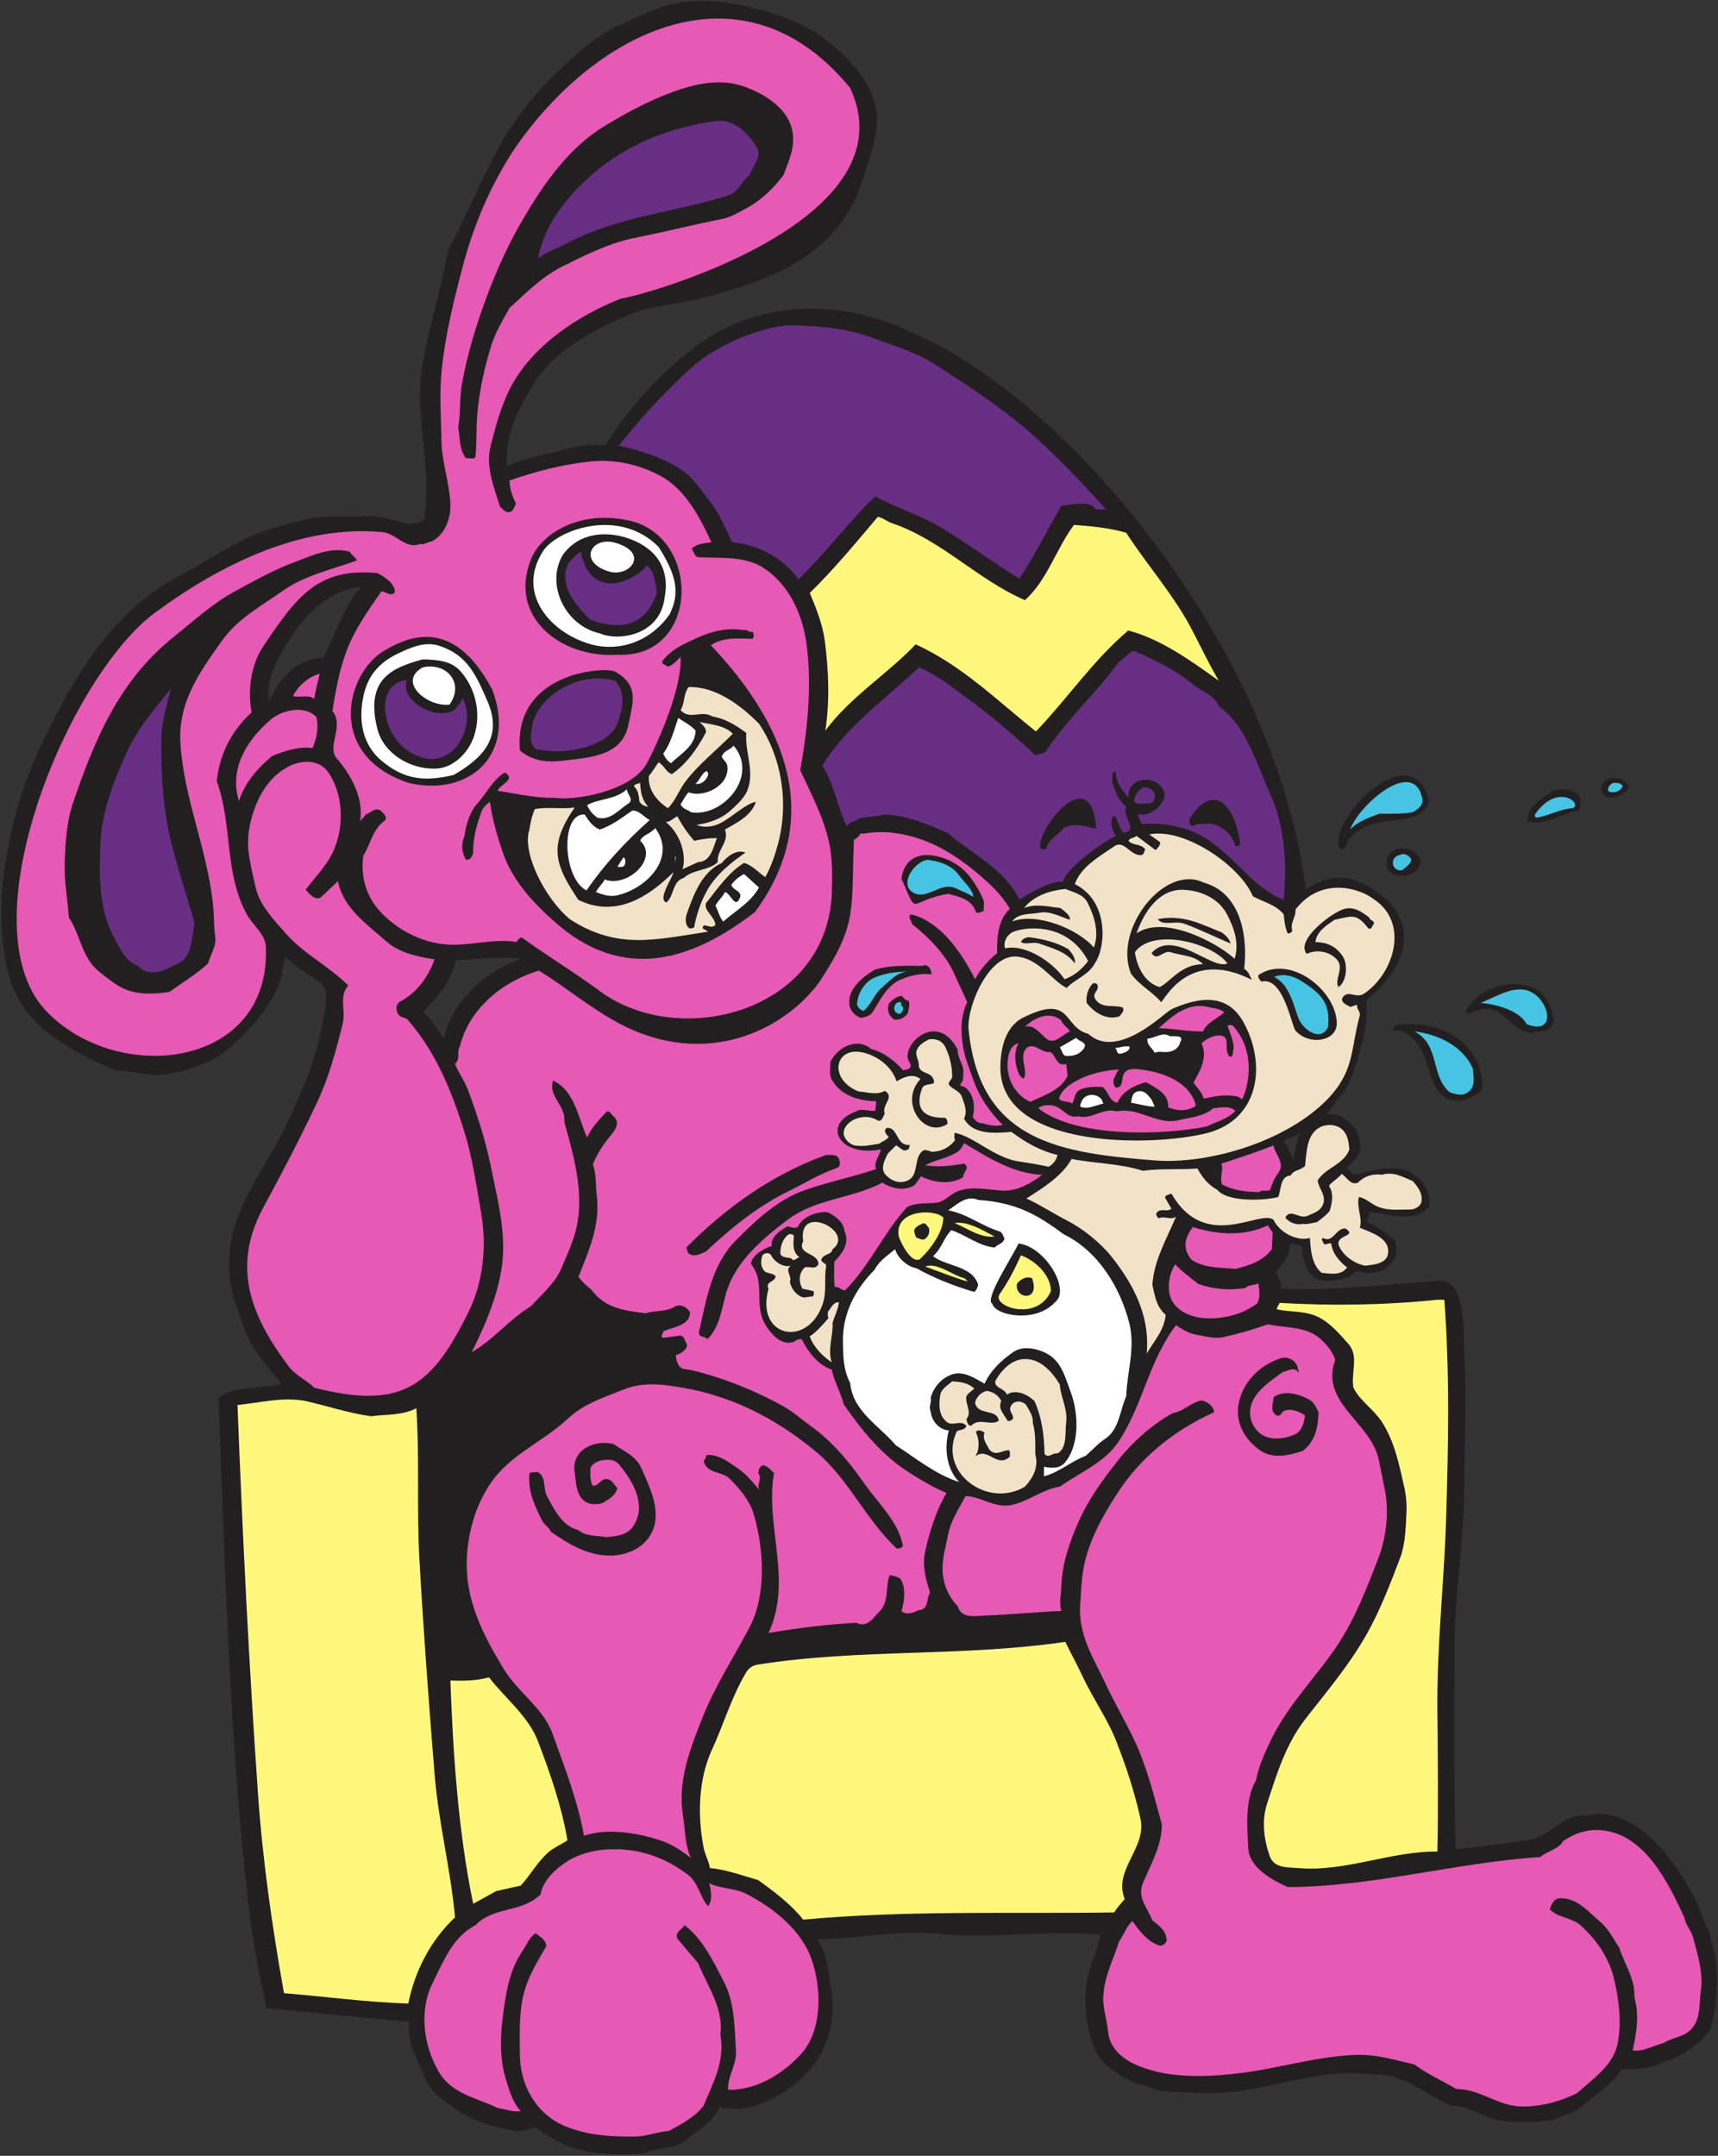 <?xml version="1.0" encoding="UTF-8" standalone="no"?>
<svg
   xmlns:dc="http://purl.org/dc/elements/1.1/"
   xmlns:cc="http://creativecommons.org/ns#"
   xmlns:rdf="http://www.w3.org/1999/02/22-rdf-syntax-ns#"
   xmlns:svg="http://www.w3.org/2000/svg"
   xmlns="http://www.w3.org/2000/svg"
   viewBox="0 0 780 978.667"
   height="978.667"
   width="780"
   xml:space="preserve"
   id="svg2"
   version="1.1"><rect x="0" y="0" width="780" height="978.667" fill="#333333" stroke="none"/><defs
     id="defs6" /><g
     transform="matrix(1.333,0,0,-1.333,0,978.667)"
     id="g10"><g
       transform="scale(0.1)"
       id="g12"><path
         id="path14"
         style="fill:#231f20;fill-opacity:1;fill-rule:evenodd;stroke:none"
         d="m 2733.44,7255.6 c 62.64,-30.96 119.52,-77.04 167.04,-129.6 48.96,-54.72 87.12,-119.52 86.4,-194.4 -0.72,-64.08 -25.2,-125.28 -43.2,-185.76 -79.2,-272.16 -311.76,-357.12 -558,-420.48 -82.08,-20.88 -169.2,-23.76 -245.52,-56.88 -123.84,-52.56 -257.76,-121.68 -331.2,-247.68 -18.72,-31.68 -37.44,-64.8 -51.84,-99.36 -21.6,-51.84 -36.72,-110.88 -29.52,-167.76 54,28.08 117.36,36.72 172.8,51.84 51.12,12.96 104.4,28.08 161.28,18.72 92.16,154.08 273.6,343.44 434.16,411.84 197.28,84.96 417.6,66.96 609.84,-26.64 531.36,-225.36 1236.24,-1069.92 1342.08,-1895.04 61.92,33.84 142.56,82.8 282.96,-43.2 111.6,-121.68 20.88,-257.04 -78.48,-336.96 7.92,-60.48 -7.2,-124.56 -23.76,-183.6 -12.24,-44.64 -28.8,-90.72 -51.12,-128.88 -25.2,-22.32 -37.44,-53.28 -59.76,-75.6 43.2,7.92 74.16,-20.16 100.08,-48.96 11.52,-24.48 21.6,-54.72 10.8,-83.52 -7.2,-19.44 -30.24,-35.28 -43.2,-51.12 10.8,-5.76 15.12,-12.24 24.48,-21.6 66.96,12.24 141.12,43.92 207.36,0 35.28,-23.76 56.16,-67.68 51.12,-108 -54,-61.92 -139.68,-22.32 -204.48,-18.72 4.32,-10.8 -9.36,-21.6 -7.92,-34.56 33.12,-10.08 57.6,-34.56 85.68,-54 15.12,-10.8 16.56,-29.52 13.68,-43.2 2.16,-22.32 -15.12,-43.92 -35.28,-59.76 -30.24,-23.04 -67.68,-16.56 -102.24,-10.08 -20.88,-28.08 -59.76,-28.8 -89.28,-32.4 -28.8,-4.32 -59.76,7.92 -72.72,34.56 -10.8,24.48 -24.48,47.52 -18.72,78.48 -10.8,12.24 -28.8,8.64 -43.2,13.68 1.44,-39.6 -23.76,-69.12 -48.24,-97.2 6.48,-18.72 20.16,-34.56 18.72,-56.88 179.28,-7.92 361.44,16.56 542.16,27.36 18,0.72 31.68,-10.08 45.36,-21.6 38.88,-66.24 31.68,-141.12 35.28,-213.12 8.64,-161.28 1.44,-323.28 0,-485.28 -2.16,-174.24 -32.4,-346.32 -32.4,-520.56 -0.72,-231.12 -2.16,-463.68 2.88,-695.52 83.52,8.64 169.2,20.16 253.44,32.4 58.32,9.36 92.88,61.2 150.48,78.48 27.36,7.92 55.44,1.44 81.36,10.8 146.88,-5.04 254.16,-153.36 320.4,-270 24.48,-41.762 33.84,-92.16 59.76,-134.641 4.32,-39.597 21.6,-77.039 23.76,-115.918 4.32,-76.32 -2.16,-150.48 -21.6,-218.16 -39.6,-48.242 -99.36,-92.16 -161.28,-108 -41.04,-25.199 -95.04,-23.043 -140.4,-24.48 -33.84,-54 -95.76,-92.161 -143.28,-131.762 -25.92,-21.598 -60.48,-23.039 -88.56,-40.32 -59.04,-8.637 -118.8,-11.52 -177.84,-2.879 -61.2,9.359 -108,51.121 -172.8,51.121 -68.4,31.679 -126.72,80.64 -202.32,100.078 -29.52,7.922 -52.56,4.32 -86.4,7.922 -167.76,17.277 -329.04,-55.442 -495.36,-64.801 -63.36,-3.602 -127.44,3.602 -188.64,5.762 -35.28,0.718 -65.52,23.758 -100.08,26.636 -51.12,24.481 -113.04,58.321 -137.52,113.043 -31.68,71.278 -38.16,150.481 -29.52,226.797 6.48,59.043 38.16,110.883 46.08,167.043 -184.32,15.84 -367.92,-15.121 -552.96,2.879 -136.8,13.68 -277.2,-18 -412.56,-18.719 36.72,-46.8 38.16,-107.281 48.24,-164.882 C 2858,422.078 2788.88,291.762 2668.64,216.879 2606,178 2534.72,146.32 2450.48,165.762 2428.16,113.199 2372,83.68 2334.56,52 2295.68,20.32 2240.96,31.84 2199.2,9.52 c -54.72,-7.199 -108.72,-6.48 -164.16,0 C 1952.96,18.16 1886,51.281 1821.92,98.078 1801.76,88.719 1778.72,82.238 1760,84.398 1685.84,95.922 1610.96,117.52 1549.76,160 c -38.88,28.078 -84.24,59.039 -102.24,105.121 -23.76,61.199 -62.64,116.641 -54,191.52 -162,14.398 -326.88,30.961 -485.282,46.078 C 878.719,630.16 857.84,752.559 843.441,880 c -63.363,567.36 -77.043,1136.16 -99.363,1703.52 60.481,41.04 144,25.92 215.281,46.08 -47.519,57.6 -101.519,114.48 -126.718,185.76 -15.121,43.92 -32.403,84.24 -43.2,132.48 -17.281,79.92 -10.082,161.28 16.559,236.88 43.199,125.28 128.16,230.4 180.719,350.64 36.721,83.52 76.321,164.88 96.481,256.32 12.24,51.84 27.36,105.12 27.36,161.28 0,15.12 -7.92,28.08 -15.84,40.32 -39.6,30.24 -87.84,51.84 -119.521,89.28 -12.961,-18 -9.359,-43.2 -15.84,-64.8 -29.519,-100.8 -108,-184.32 -188.64,-253.44 -43.199,-36.72 -99.36,-53.28 -153.36,-72.72 -26.64,0.72 -57.597,-12.24 -84.238,-10.8 -46.082,2.88 -92.883,12.96 -139.68,16.56 -77.761,30.96 -150.48,69.12 -218.16,118.08 C 104,3866.56 50.719,3939.28 29.121,4023.52 8.238,4107.76 1.762,4192.72 5.359,4276.96 c 2.879,79.2 17.281,161.28 35.281,239.76 30.238,139.68 87.121,270.72 153.359,396 92.16,176.4 221.762,366.48 409.68,463.68 70.558,37.44 137.519,81.36 207.359,118.8 68.402,36.72 148.32,56.88 221.041,75.6 68.4,17.28 136.8,9.36 205.2,12.96 56.16,3.6 103.68,-14.4 153.36,-26.64 18.72,5.04 41.76,-0.72 54,18.72 28.8,177.12 -36.72,349.2 -5.04,528.48 22.32,129.6 64.08,254.16 85.68,383.04 146.88,279.36 169.2,434.88 434.16,665.28 43.2,38.16 94.32,79.92 148.32,102.96 43.92,18 85.68,39.6 129.6,56.16 88.56,35.28 190.08,32.4 280.08,13.68 74.16,-15.12 146.88,-35.28 216,-69.84 z M 4404.56,3389.92 c -9.36,22.32 -15.84,44.64 -32.4,64.8 17.28,13.68 39.6,15.84 56.88,29.52 -13.68,-29.52 -18.72,-61.92 -24.48,-94.32 z M 1229.36,5344 c -59.04,-69.84 -86.4,-159.12 -126.72,-239.76 -46.08,-6.48 -90.72,-23.04 -121.679,-54 -28.801,-28.8 -48.242,-64.08 -64.801,-99.36 -10.801,87.12 33.84,156.96 78.481,226.08 54.719,85.68 135.359,155.52 234.719,167.04 z m 463.68,-1264.32 c 23.76,-0.72 56.16,2.88 80.64,-5.04 -120.24,-38.16 -234.72,-143.28 -261.36,-270 -20.88,31.68 -44.64,66.96 -70.56,92.16 49.68,50.4 97.2,107.28 110.88,174.96 46.8,1.44 96.48,8.64 140.4,7.92 z m 3854.88,585.36 c -5.76,-25.92 -33.84,-33.12 -54,-40.32 -15.12,0.72 -33.12,5.04 -38.16,20.88 -13.68,45.36 55.44,69.12 92.16,19.44 z m -172.8,-27.36 c 10.8,-17.28 11.52,-37.44 2.88,-56.16 -56.88,-5.76 -113.76,-57.6 -175.68,-35.28 1.44,54 53.28,78.48 92.16,105.12 28.08,6.48 57.6,0.72 80.64,-13.68 z m -536.4,38.16 c 15.12,-21.6 29.52,-45.36 27.36,-70.56 -47.52,-93.6 -195.84,-20.16 -275.76,-126.72 -0.72,-11.52 -6.48,-23.76 -18.72,-29.52 -6.48,-2.88 -7.2,5.04 -10.8,7.92 -26.64,90.72 186.48,318.96 277.92,218.88 z m 0,-264.24 c 0,-23.76 -16.56,-41.76 -38.16,-48.96 -33.84,-10.08 -79.2,-1.44 -77.76,43.2 2.88,61.92 97.92,61.2 115.92,5.76 z m 452.88,-552.96 c -10.8,-31.68 -48.96,-26.64 -75.6,-35.28 -72.72,5.04 -95.76,103.68 -177.84,78.48 l -40.32,-12.96 c -15.12,17.28 14.4,30.24 21.6,45.36 50.4,64.08 259.2,110.16 272.16,-75.6 z m -256.32,-139.68 c 7.2,-30.24 21.6,-63.36 8.64,-94.32 -30.96,-20.88 -68.4,-41.04 -105.84,-27.36 -92.16,33.84 -48.96,177.12 -164.16,234.72 -9.36,0.72 -21.6,-2.16 -29.52,2.88 0.72,10.8 8.64,11.52 15.84,18.72 23.76,-2.88 195.84,25.92 275.04,-134.64" /><path
         id="path16"
         style="fill:#682e84;fill-opacity:1;fill-rule:evenodd;stroke:none"
         d="m 2574.32,6845.92 c 25.2,-36.72 -10.08,-68.4 -21.6,-100.08 -27.36,-22.32 -38.16,-59.04 -72.72,-69.84 -180.72,-56.88 -372.24,-70.56 -542.16,-159.12 -35.28,-18.72 -73.44,-32.4 -105.12,-54 21.6,115.92 100.8,212.4 188.64,288.72 120.24,102.24 262.08,156.24 415.44,177.84 63.36,8.64 105.84,-38.16 137.52,-83.52" /><path
         id="path18"
         style="fill:#682e84;fill-opacity:1;fill-rule:evenodd;stroke:none"
         d="m 2708.96,6233.92 c 88.56,-3.6 177.84,-10.08 264.24,-43.2 72,-27.36 145.44,-47.52 210.24,-89.28 123.12,-78.48 243.36,-157.68 350.64,-255.6 81.36,-74.88 157.68,-154.8 231.84,-237.6 -72,-10.8 0,36 -151.2,10.8 -48.24,-82.08 -90,-168.48 -142.56,-247.68 -89.28,54 -174.24,118.08 -264.24,172.08 -72,43.92 -154.08,68.4 -226.8,108 -70.56,-64.8 -170.64,-193.68 -261.36,-282.96 -51.12,73.44 -140.4,119.52 -226.08,126.72 -23.04,46.8 -41.04,93.6 -72.72,134.64 -31.68,40.32 -61.2,88.56 -105.84,115.92 -63.36,39.6 -133.92,61.92 -207.36,78.48 54.72,69.12 108,129.6 169.92,191.52 41.04,40.32 83.52,84.24 131.76,115.92 46.08,28.8 94.32,54.72 146.16,72 48.96,17.28 102.24,32.4 153.36,30.24" /><path
         id="path20"
         style="fill:#fff87d;fill-opacity:1;fill-rule:evenodd;stroke:none"
         d="m 3038,5560 c 168.48,-56.88 290.16,-191.52 452.88,-262.08 76.32,68.4 105.84,174.24 167.04,256.32 59.04,-4.32 120.24,-10.08 177.84,-26.64 69.12,-106.56 156.24,-205.92 216,-315.36 33.84,-63.36 63.36,-127.44 99.36,-188.64 -96.48,69.12 -200.16,144 -312.48,172.08 l 2.88,-2.16 c -118.8,-100.8 -205.92,-231.12 -313.2,-342.72 -131.76,105.12 -252.72,225.36 -409.68,296.64 -94.32,-100.08 -222.48,-178.56 -307.44,-293.76 15.12,102.24 11.52,202.32 -2.16,307.44 -7.92,56.88 -30.96,113.76 -51.12,161.28 83.52,81.36 158.4,172.8 231.84,259.2 17.28,-2.88 31.68,-15.84 48.24,-21.6" /><path
         id="path22"
         style="fill:#ffffff;fill-opacity:1;fill-rule:evenodd;stroke:none"
         d="m 2075.36,5395.12 c -113.04,33.12 -59.04,130.32 32.4,94.32 100.8,-36 36,-113.04 -32.4,-94.32" /><path
         id="path24"
         style="fill:#682e84;fill-opacity:1;fill-rule:evenodd;stroke:none"
         d="m 1991.84,5416.72 c 65.52,-137.52 229.68,-2.88 207.36,2.88 30.24,-22.32 33.12,-61.2 38.16,-97.2 -28.8,-82.08 -88.56,-141.12 -226.08,-91.44 -46.8,45.36 -111.6,117.36 -75.6,191.52 13.68,15.84 25.2,33.12 45.36,40.32 -4.32,-15.12 7.2,-30.96 10.8,-46.08" /><path
         id="path26"
         style="fill:#ffffff;fill-opacity:1;fill-rule:evenodd;stroke:none"
         d="m 1531.04,4942.24 c -74.16,-9.36 -180,77.04 -91.44,126.72 82.8,18.72 143.28,-54.72 91.44,-126.72" /><path
         id="path28"
         style="fill:#e659b4;fill-opacity:1;fill-rule:evenodd;stroke:none"
         d="m 1088.96,5047.36 c -6.48,-28.8 -14.4,-56.88 -18.72,-85.68 -22.32,16.56 -49.68,2.16 -72.72,10.08 20.16,36 52.56,65.52 91.44,75.6" /><path
         id="path30"
         style="fill:#682e84;fill-opacity:1;fill-rule:evenodd;stroke:none"
         d="m 2094.8,5023.6 c 38.88,-42.48 25.2,-96.48 7.92,-146.16 -14.4,-37.44 -54,-59.76 -86.4,-72.72 -56.88,-21.6 -132.48,-28.8 -191.52,-12.96 -20.88,15.84 -18,44.64 -13.68,66.96 7.2,95.76 145.44,202.32 283.68,164.88" /><path
         id="path32"
         style="fill:#682e84;fill-opacity:1;fill-rule:evenodd;stroke:none"
         d="m 1552.64,4929.28 c 5.04,10.08 23.04,21.6 21.6,37.44 50.4,-84.96 -20.88,-240.48 -137.52,-204.48 -138.24,39.6 -172.08,252.72 -51.12,263.52 -27.36,-74.88 113.76,-146.16 167.04,-96.48" /><path
         id="path34"
         style="fill:#682e84;fill-opacity:1;fill-rule:evenodd;stroke:none"
         d="m 582.078,4996.24 c -13.68,-54.72 -31.68,-110.16 -32.398,-167.04 -2.16,-123.12 5.761,-250.56 37.441,-372.24 23.039,-87.84 50.399,-171.36 75.598,-258.48 -11.52,-52.56 -4.321,-123.84 -69.84,-143.28 -37.438,-23.76 -90,-40.32 -123.84,-2.16 -45.359,18 -60.48,59.76 -80.641,96.48 -51.839,92.88 -51.117,211.68 -46.078,324 5.039,106.56 45.36,208.08 88.559,304.56 36,79.2 95.043,150.48 151.199,218.16" /><path
         id="path36"
         style="fill:#e659b4;fill-opacity:1;fill-rule:evenodd;stroke:none"
         d="m 1078.16,4899.04 c 7.92,-36.72 -0.72,-75.6 -13.68,-105.12 -45.36,7.2 -95.039,-9.36 -137.519,-26.64 -48.961,-41.04 -94.32,-91.44 -113.039,-154.08 -35.281,113.04 30.238,211.68 108,277.92 39.598,33.84 118.078,50.4 156.238,7.92" /><path
         id="path38"
         style="fill:#ffffff;fill-opacity:1;fill-rule:evenodd;stroke:none"
         d="m 2369.12,4853.68 c -0.72,-52.56 -51.12,-79.2 -83.52,-110.88 -12.96,7.2 -20.88,20.16 -26.64,32.4 25.92,35.28 36.72,79.92 51.12,121.68 20.16,-14.4 43.2,-24.48 59.04,-43.2" /><path
         id="path40"
         style="fill:#f1e2c8;fill-opacity:1;fill-rule:evenodd;stroke:none"
         d="m 2495.84,4842.88 c -52.56,-53.28 -115.2,-102.96 -158.4,-159.12 -23.76,-29.52 -36.72,-69.84 -62.64,-94.32 -38.16,25.2 -68.4,62.64 -64.8,110.16 12.24,13.68 21.6,30.96 33.12,46.08 18.72,-9.36 25.2,-33.84 45.36,-40.32 51.12,36 87.12,87.84 115.92,142.56 1.44,15.12 -11.52,24.48 -21.6,35.28 39.6,-9.36 84.96,-10.8 113.04,-40.32" /><path
         id="path42"
         style="fill:#ffffff;fill-opacity:1;fill-rule:evenodd;stroke:none"
         d="m 2353.28,4575.76 c -11.52,9.36 -28.8,10.8 -35.28,27.36 9.36,12.96 15.12,28.08 27.36,40.32 56.16,-20.16 141.84,25.92 131.76,91.44 -2.16,11.52 -16.56,22.32 -18.72,29.52 5.04,20.88 28.08,22.32 40.32,38.16 88.56,-105.84 -39.6,-245.52 -145.44,-226.8" /><path
         id="path44"
         style="fill:#e659b4;fill-opacity:1;fill-rule:evenodd;stroke:none"
         d="m 1118.48,4711.12 c 58.32,-86.4 53.28,-211.68 2.88,-294.48 -21.6,-35.28 -54,-69.84 -80.64,-105.12 12.96,-12.24 29.52,-36.72 51.12,-26.64 l 59.04,56.16 c 18.72,-92.16 96.48,-144.72 164.16,-204.48 43.2,-38.88 105.12,-52.56 164.88,-61.92 -20.16,-57.6 -58.32,-112.32 -115.92,-143.28 -15.12,-7.2 -15.84,-24.48 -10.8,-37.44 5.04,-14.4 20.16,-17.28 32.4,-21.6 97.2,-109.44 151.2,-242.64 193.68,-377.28 29.52,-91.44 43.2,-190.08 59.76,-285.84 19.44,-113.76 5.76,-233.28 -40.32,-329.04 -126,-258.48 -226.8,-341.28 -528.48,-264.24 -29.52,28.8 -64.8,41.04 -91.439,78.48 -82.801,112.32 -155.52,239.76 -132.481,390.96 7.918,55.44 30.239,107.28 56.879,156.24 61.199,112.32 119.521,225.36 174.961,342 41.04,86.4 65.52,177.12 88.56,270 12.24,44.64 -13.68,95.76 19.44,131.76 -65.52,66.24 -150.48,106.56 -213.121,177.84 -42.48,48.24 -88.559,95.76 -102.238,156.24 -9.36,41.04 -20.16,83.52 -24.481,124.56 -3.601,35.28 0,69.84 7.918,102.24 18,72 56.16,148.32 129.602,185.76 38.88,20.16 101.52,27.36 134.64,-20.88" /><path
         id="path46"
         style="fill:#ffffff;fill-opacity:1;fill-rule:evenodd;stroke:none"
         d="m 2412.32,4707.52 c -1.44,-20.16 -25.2,-40.32 -43.2,-34.56 15.84,12.96 20.16,36 38.16,43.2 l 5.04,-8.64" /><path
         id="path48"
         style="fill:#47c3e3;fill-opacity:1;fill-rule:evenodd;stroke:none"
         d="m 4843.76,4624.72 c 6.48,-25.2 -14.4,-38.16 -31.68,-48.96 -36,-6.48 -75.6,-5.04 -113.76,-5.04 -35.28,-12.96 -74.88,-26.64 -99.36,-54 23.76,76.32 213.12,249.12 244.8,108" /><path
         id="path50"
         style="fill:#f1e2c8;fill-opacity:1;fill-rule:evenodd;stroke:none"
         d="m 2180.48,4675.84 c 0.72,-30.24 6.48,-59.04 27.36,-81.36 -12.24,1.44 -25.2,7.2 -30.24,18.72 -1.44,19.44 -4.32,37.44 -18.72,51.84 3.6,7.2 15.12,7.2 21.6,10.8" /><path
         id="path52"
         style="fill:#47c3e3;fill-opacity:1;fill-rule:evenodd;stroke:none"
         d="m 5526.32,4665.04 c -4.32,-19.44 -36.72,-27.36 -48.96,-16.56 -2.88,12.24 7.2,22.32 16.56,27.36 12.24,-0.72 25.2,2.16 32.4,-10.8" /><path
         id="path54"
         style="fill:#682e84;fill-opacity:1;fill-rule:evenodd;stroke:none"
         d="m 3932.96,4637.68 c 4.32,-12.96 -2.16,-24.48 -13.68,-32.4 -21.6,2.88 -40.32,-6.48 -56.16,5.76 -0.72,17.28 8.64,31.68 20.88,43.2 15.84,13.68 42.48,2.88 48.96,-16.56" /><path
         id="path56"
         style="fill:#ffffff;fill-opacity:1;fill-rule:evenodd;stroke:none"
         d="m 2140.16,4605.28 c -30.24,-18.72 -61.92,-59.76 -105.12,-48.24 -15.84,10.8 -28.8,25.92 -35.28,43.2 43.2,23.04 97.2,18 135.36,54 0,-17.28 25.92,-35.28 5.04,-48.96" /><path
         id="path58"
         style="fill:#47c3e3;fill-opacity:1;fill-rule:evenodd;stroke:none"
         d="m 5356.4,4589.44 c -44.64,-2.88 -80.64,-25.92 -123.84,-32.4 -5.76,3.6 -6.48,9.36 -2.88,13.68 77.04,107.28 162.72,33.12 126.72,18.72" /><path
         id="path60"
         style="fill:#ffffff;fill-opacity:1;fill-rule:evenodd;stroke:none"
         d="m 2212.88,4549.12 c -80.64,-72 -153.36,-149.76 -215.28,-239.76 -81.36,40.32 -90,265.68 -5.76,258.48 12.24,-20.16 27.36,-41.76 51.12,-51.12 42.48,14.4 74.88,40.32 110.88,64.8 25.92,-0.72 37.44,-20.88 59.04,-32.4" /><path
         id="path62"
         style="fill:#f1e2c8;fill-opacity:1;fill-rule:evenodd;stroke:none"
         d="m 2364.08,4478.56 c 25.2,5.04 52.56,10.08 77.76,8.64 -12.96,-30.96 -20.16,-79.92 -64.08,-81.36 l -54,-24.48 c 11.52,23.76 9.36,107.28 -56.88,162 13.68,-3.6 26.64,12.96 40.32,18.72 15.12,-29.52 33.84,-56.88 56.88,-83.52" /><path
         id="path64"
         style="fill:#ffffff;fill-opacity:1;fill-rule:evenodd;stroke:none"
         d="m 2102.72,4292.8 c -26.64,-6.48 -50.4,2.88 -72.72,10.8 6.48,15.84 23.76,29.52 29.52,43.2 76.32,-29.52 185.76,71.28 120.96,131.76 8.64,20.88 36,23.76 51.12,43.2 74.16,-99.36 -27.36,-205.2 -128.88,-228.96" /><path
         id="path66"
         style="fill:#47c3e3;fill-opacity:1;fill-rule:evenodd;stroke:none"
         d="m 4806.32,4416.64 c 1.44,-16.56 -18.72,-28.08 -29.52,-37.44 -16.56,-5.76 -31.68,7.2 -32.4,21.6 -1.44,15.84 8.64,26.64 24.48,29.52 13.68,7.92 28.08,-0.72 37.44,-13.68" /><path
         id="path68"
         style="fill:#f1e2c8;fill-opacity:1;fill-rule:evenodd;stroke:none"
         d="m 2299.28,4405.84 v 19.44 l 2.88,-2.88 -2.88,-16.56" /><path
         id="path70"
         style="fill:#ffffff;fill-opacity:1;fill-rule:evenodd;stroke:none"
         d="m 2127.2,4395.04 c -5.04,-8.64 -18.72,-5.04 -24.48,-5.04 l 20.88,32.4 c 9.36,-5.76 6.48,-20.16 3.6,-27.36" /><path
         id="path72"
         style="fill:#47c3e3;fill-opacity:1;fill-rule:evenodd;stroke:none"
         d="m 3266.96,4360.48 c 15.84,-23.04 43.92,-43.92 48.96,-73.44 -20.16,12.96 -41.04,20.16 -62.64,30.24 -51.84,22.32 -97.2,-44.64 -145.44,-13.68 -45.36,30.24 7.92,104.4 51.12,110.16 41.04,-5.04 82.8,-18 108,-53.28" /><path
         id="path74"
         style="fill:#ffffff;fill-opacity:1;fill-rule:evenodd;stroke:none"
         d="m 2585.12,4319.44 c -27.36,-50.4 -79.2,-78.48 -121.68,-115.92 -12.96,14.4 -17.28,36.72 -26.64,54 7.92,16.56 24.48,29.52 32.4,46.08 18.72,-1.44 34.56,-60.48 51.12,-18.72 8.64,22.32 -23.76,24.48 -29.52,43.2 12.24,18 27.36,28.08 43.2,37.44 l 51.12,-46.08" /><path
         id="path76"
         style="fill:#f1e2c8;fill-opacity:1;fill-rule:evenodd;stroke:none"
         d="m 3704,4268.32 c 23.04,-46.08 41.04,-102.24 21.6,-153.36 -54,63.36 -196.56,120.96 -277.92,88.56 20.88,30.24 61.92,23.76 94.32,30.24 34.56,6.48 72.72,-15.12 102.24,-24.48 0.72,18 -20.16,29.52 -32.4,40.32 -42.48,4.32 -82.08,15.84 -123.84,0 33.12,42.48 90,59.76 140.4,64.8 26.64,-10.8 61.2,-18 75.6,-46.08" /><path
         id="path78"
         style="fill:#f1e2c8;fill-opacity:1;fill-rule:evenodd;stroke:none"
         d="m 4180.64,4060.96 c -50.4,-25.2 -184.32,119.52 -258.48,35.28 19.44,-30.96 38.88,10.8 64.8,2.88 36.72,-12.24 82.08,-10.08 110.16,-41.04 -75.6,0 -113.04,-62.64 -147.6,-77.76 -51.84,15.12 -77.04,69.84 -84.24,118.8 61.2,84.24 262.8,32.4 315.36,-38.16" /><path
         id="path80"
         style="fill:#47c3e3;fill-opacity:1;fill-rule:evenodd;stroke:none"
         d="m 3102.8,4033.6 c -44.64,2.16 -69.84,-30.24 -100.08,-56.16 -25.2,-21.6 -35.28,-56.88 -61.92,-78.48 -10.8,3.6 -18.72,10.8 -21.6,21.6 1.44,40.32 26.64,79.92 64.8,94.32 36,14.4 79.92,18.72 118.8,18.72" /><path
         id="path82"
         style="fill:#47c3e3;fill-opacity:1;fill-rule:evenodd;stroke:none"
         d="m 4523.36,3844.96 c -23.76,-54.72 -87.84,-9.36 -102.24,32.4 -17.28,48.96 -30.96,111.6 -81.36,137.52 28.8,12.96 62.64,3.6 86.4,-10.08 71.28,-44.64 105.84,-76.32 97.2,-159.84" /><path
         id="path84"
         style="fill:#47c3e3;fill-opacity:1;fill-rule:evenodd;stroke:none"
         d="m 5186.48,3971.68 c 84.24,-6.48 128.88,-162 13.68,-118.08 -26.64,48.96 -107.28,68.4 -156.24,72.72 59.04,25.92 98.64,49.68 142.56,45.36" /><path
         id="path86"
         style="fill:#47c3e3;fill-opacity:1;fill-rule:evenodd;stroke:none"
         d="m 3075.44,3912.64 c 2.88,-10.08 -2.88,-18 -10.08,-23.76 -12.24,0.72 -18.72,6.48 -19.44,18.72 -0.72,9.36 5.76,20.16 15.84,21.6 14.4,0.72 2.88,-12.96 13.68,-16.56" /><path
         id="path88"
         style="fill:#e659b4;fill-opacity:1;fill-rule:evenodd;stroke:none"
         d="m 4113.68,3912.64 c 19.44,-5.04 41.04,-4.32 56.16,-18.72 -23.76,-20.88 -59.04,-34.56 -72.72,-64.8 -51.84,-0.72 -102.24,10.8 -150.48,10.8 45.36,42.48 100.08,89.28 167.04,72.72" /><path
         id="path90"
         style="fill:#e659b4;fill-opacity:1;fill-rule:evenodd;stroke:none"
         d="m 3614.72,3866.56 c 5.76,-16.56 20.88,-21.6 29.52,-37.44 -25.92,-9.36 -52.56,-47.52 -80.64,-24.48 -19.44,15.84 -42.48,49.68 -72.72,40.32 31.68,31.68 85.68,55.44 123.84,21.6" /><path
         id="path92"
         style="fill:#e659b4;fill-opacity:1;fill-rule:evenodd;stroke:none"
         d="m 4229.6,3597.28 c -7.92,12.24 -26.64,12.24 -40.32,13.68 -29.52,2.16 -61.92,-4.32 -89.28,-10.8 -5.76,20.16 -22.32,38.16 -35.28,54 21.6,39.6 50.4,86.4 27.36,134.64 16.56,15.12 41.76,28.08 61.92,26.64 43.2,-2.16 9.36,-51.12 35.28,-72.72 14.4,1.44 7.92,20.16 12.96,30.24 -2.16,25.2 -12.24,52.56 -21.6,74.88 5.04,4.32 14.4,4.32 19.44,0 87.12,-97.2 43.92,-230.4 29.52,-250.56" /><path
         id="path94"
         style="fill:#47c3e3;fill-opacity:1;fill-rule:evenodd;stroke:none"
         d="m 5016.56,3702.4 c 2.16,-28.8 9.36,-59.04 -13.68,-77.76 -20.16,-17.28 -41.76,-10.08 -64.8,-2.88 -66.96,55.44 -32.4,162.72 -120.96,207.36 77.04,-8.64 164.88,-47.52 199.44,-126.72" /><path
         id="path96"
         style="fill:#ffffff;fill-opacity:1;fill-rule:evenodd;stroke:none"
         d="m 4019.36,3791.68 c -4.32,-20.88 -25.92,-31.68 -43.2,-32.4 -15.12,-1.44 -28.08,3.6 -43.2,-2.88 -7.92,16.56 -28.8,27.36 -24.48,48.24 25.92,1.44 49.68,24.48 75.6,8.64 10.8,-2.16 52.56,6.48 35.28,-21.6" /><path
         id="path98"
         style="fill:#ffffff;fill-opacity:1;fill-rule:evenodd;stroke:none"
         d="m 3690.32,3769.36 c -15.12,-18.72 -31.68,-23.76 -56.88,-23.76 -15.84,0 -15.84,20.16 -23.76,29.52 18.72,10.8 37.44,21.6 56.16,32.4 6.48,-12.96 42.48,-14.4 24.48,-38.16" /><path
         id="path100"
         style="fill:#f1e2c8;fill-opacity:1;fill-rule:evenodd;stroke:none"
         d="m 3218.72,3778 c 15.84,-30.96 24.48,-68.4 24.48,-102.96 -0.72,-10.08 -12.96,-15.12 -11.52,-26.64 11.52,-16.56 35.28,-20.16 43.92,-40.32 7.92,-23.04 20.88,-50.4 7.92,-75.6 29.52,-55.44 102.96,-50.4 161.28,-45.36 47.52,-35.28 97.92,-64.8 156.96,-78.48 -2.88,-16.56 -15.84,-33.12 -30.24,-40.32 -34.56,7.92 -72.72,13.68 -105.12,18.72 -82.08,13.68 -150.48,84.96 -215.28,97.2 0.72,-7.92 -2.88,-18 2.16,-24.48 -17.28,-24.48 -48.24,-41.04 -80.64,-40.32 -9.36,3.6 -20.16,7.2 -26.64,5.04 -38.88,-24.48 -10.8,-88.56 -59.76,-105.12 -27.36,-9.36 -52.56,2.88 -69.84,21.6 -19.44,20.88 -2.88,51.84 7.92,72.72 9.36,9.36 19.44,19.44 27.36,27.36 13.68,-4.32 23.76,-25.2 40.32,-13.68 8.64,2.88 2.16,12.24 7.92,15.84 -48.96,-7.2 -40.32,64.08 -80.64,56.88 -10.8,-7.92 -1.44,-23.04 7.92,-29.52 -7.2,-11.52 -23.04,-15.84 -32.4,-23.76 -28.08,-4.32 -56.16,-10.8 -83.52,-5.76 -16.56,2.88 -35.28,21.6 -37.44,37.44 -2.88,20.88 13.68,38.88 31.68,48.96 25.2,12.96 56.16,15.12 81.36,0 16.56,-10.08 20.88,12.96 26.64,21.6 -12.24,30.96 36.72,56.16 0,77.76 -26.64,-15.84 -61.92,-3.6 -88.56,-2.16 -105.12,40.32 -83.52,158.4 18.72,131.76 48.96,-12.96 94.32,-48.24 110.16,-97.2 24.48,15.12 56.16,28.08 81.36,7.92 -74.88,-79.2 11.52,-203.76 91.44,-153.36 0.72,8.64 0,16.56 -7.92,21.6 -66.96,-2.16 -105.12,25.92 -78.48,99.36 9.36,25.2 54.72,2.88 37.44,35.28 -10.8,21.6 -41.76,14.4 -48.24,40.32 2.88,21.6 -16.56,38.16 -5.04,59.04 7.92,16.56 25.2,25.2 40.32,33.12 23.04,2.88 43.2,-4.32 54,-24.48" /><path
         id="path102"
         style="fill:#e659b4;fill-opacity:1;fill-rule:evenodd;stroke:none"
         d="m 3469.28,3788.8 c -18.72,-31.68 -12.24,-80.64 5.04,-110.88 4.32,-2.88 7.2,-10.8 13.68,-7.92 13.68,33.12 -20.88,75.6 10.8,105.12 28.8,15.12 48.96,-20.88 78.48,-15.84 20.88,-12.96 20.88,-51.84 54,-40.32 l 5.04,-41.04 c -24.48,-50.4 -80.64,-65.52 -126.72,-88.56 -53.28,23.76 -81.36,79.2 -77.76,134.64 1.44,25.2 8.64,59.04 37.44,64.8" /><path
         id="path104"
         style="fill:#ffffff;fill-opacity:1;fill-rule:evenodd;stroke:none"
         d="m 3846.56,3778 c 5.04,-13.68 -17.28,-22.32 -29.52,-24.48 -14.4,-2.88 -10.8,12.24 -18.72,19.44 16.56,0.72 30.24,7.92 48.24,5.04" /><path
         id="path106"
         style="fill:#e659b4;fill-opacity:1;fill-rule:evenodd;stroke:none"
         d="m 3812,3699.52 c -10.8,-10.08 -12.96,-23.04 -19.44,-34.56 0,-10.8 -0.72,-24.48 10.8,-27.36 20.88,2.88 17.28,25.92 21.6,40.32 8.64,28.8 40.32,23.76 59.04,21.6 77.04,-8.64 170.64,-43.2 189.36,-123.84 -31.68,-20.16 -63.36,-17.28 -95.04,-5.04 5.04,46.08 -43.92,67.68 -74.88,85.68 -40.32,-10.08 -82.8,-33.12 -97.2,-69.84 -28.08,3.6 -30.24,37.44 -51.12,54 -24.48,0 -56.16,1.44 -78.48,-10.8 -16.56,-8.64 -16.56,-32.4 -24.48,-46.08 -12.96,9.36 -33.84,2.88 -45.36,16.56 7.2,25.92 28.8,43.2 51.12,56.16 46.08,27.36 101.52,41.04 154.08,43.2" /><path
         id="path108"
         style="fill:#ffffff;fill-opacity:1;fill-rule:evenodd;stroke:none"
         d="m 3922.16,3597.28 10.8,-24.48 c -28.8,0.72 -54,9.36 -80.64,13.68 2.88,14.4 2.88,33.12 21.6,38.16 23.76,6.48 36.72,-12.96 48.24,-27.36" /><path
         id="path110"
         style="fill:#ffffff;fill-opacity:1;fill-rule:evenodd;stroke:none"
         d="m 3752.24,3597.28 5.76,-13.68 c -28.8,-6.48 -52.56,-20.88 -78.48,-10.8 -0.72,6.48 2.88,16.56 7.92,24.48 16.56,23.76 51.84,18 64.8,0" /><path
         id="path112"
         style="fill:#e659b4;fill-opacity:1;fill-rule:evenodd;stroke:none"
         d="m 3671.6,3540.4 c 46.08,-12.96 86.4,30.96 131.76,16.56 75.6,15.84 138.24,-48.96 213.12,-29.52 34.56,8.64 84.24,11.52 115.92,40.32 25.2,1.44 52.56,10.08 75.6,-8.64 -27.36,-29.52 -63.36,-36 -97.2,-53.28 -154.08,-31.68 -449.28,-38.16 -574.56,61.92 12.24,10.8 36,12.96 54,7.92 29.52,-7.2 48.24,-45.36 81.36,-35.28" /><path
         id="path114"
         style="fill:#f1e2c8;fill-opacity:1;fill-rule:evenodd;stroke:none"
         d="m 4577.36,3489.28 c 13.68,-17.28 16.56,-39.6 18.72,-61.92 -19.44,-51.84 -78.48,-60.48 -108,-105.12 2.16,-27.36 29.52,-49.68 18.72,-80.64 -8.64,-24.48 -33.84,-31.68 -53.28,-40.32 -26.64,-12.96 -59.04,26.64 -75.6,-5.76 12.24,-18 39.6,-26.64 59.04,-21.6 15.12,-2.88 32.4,3.6 48.96,5.76 14.4,12.24 29.52,21.6 42.48,37.44 9.36,28.08 15.12,60.48 -2.16,86.4 9.36,12.96 31.68,25.2 43.2,40.32 18.72,-10.08 29.52,-40.32 56.16,-29.52 19.44,21.6 51.84,31.68 80.64,26.64 40.32,12.24 72.72,-7.92 105.84,-21.6 17.28,-19.44 33.84,-41.76 29.52,-69.84 -2.88,-16.56 -24.48,-27.36 -38.16,-26.64 -38.16,0 -82.08,-5.76 -118.08,12.96 -19.44,10.08 -36,25.92 -56.88,29.52 -9.36,-33.84 13.68,-72.72 2.88,-104.4 36.72,-16.56 102.24,-33.84 96.48,-86.4 -3.6,-37.44 -51.12,-39.6 -77.76,-43.2 -36.72,6.48 -74.88,33.84 -89.28,66.96 -15.84,38.88 65.52,32.4 21.6,59.76 -31.68,2.88 -41.76,-51.12 -75.6,-32.4 -10.08,-4.32 -0.72,-10.8 0,-16.56 7.92,-12.24 16.56,2.16 27.36,-2.16 3.6,-33.12 28.08,-61.92 54,-81.36 -20.16,-29.52 -57.6,-20.88 -86.4,-18.72 -34.56,28.08 -37.44,79.2 -40.32,118.8 -43.2,-12.24 -102.96,18 -123.84,61.92 -45.36,37.44 -231.84,-112.32 -347.76,89.28 -7.92,-4.32 -20.16,-2.88 -21.6,-13.68 l 21.6,-38.16 c -17.28,-12.96 -37.44,5.76 -51.84,-15.84 0,-6.48 2.88,-12.24 8.64,-16.56 19.44,10.08 41.04,-7.92 59.04,5.76 -32.4,-75.6 -75.6,-150.48 -80.64,-231.84 7.92,-37.44 14.4,-77.04 45.36,-102.24 -5.04,-53.28 -38.88,-87.84 -64.8,-132.48 12.24,129.6 -46.08,237.6 -120.96,331.92 -36,44.64 -94.32,92.16 -145.44,118.8 -48.96,25.2 -95.04,55.44 -143.28,77.76 57.6,36.72 120.96,75.6 154.08,134.64 79.92,-15.84 164.88,-15.12 242.64,-40.32 61.92,8.64 125.28,2.88 185.76,7.92 15.84,-29.52 36.72,-56.16 67.68,-72.72 34.56,-43.2 163.44,-36.72 207.36,-24.48 11.52,25.92 5.04,70.56 43.2,73.44 7.92,18.72 33.12,16.56 48.24,32.4 5.76,45.36 4.32,107.28 51.12,131.76 23.76,12.24 61.92,10.8 81.36,-13.68" /><path
         id="path116"
         style="fill:#e659b4;fill-opacity:1;fill-rule:evenodd;stroke:none"
         d="m 4353.44,3346.72 c -13.68,-18 -20.88,-36.72 -27.36,-56.88 -13.68,-8.64 -24.48,3.6 -37.44,-7.92 -45.36,0.72 -89.28,5.76 -126.72,26.64 -8.64,23.76 6.48,50.4 -2.16,70.56 59.04,18.72 119.52,38.88 177.84,61.92 5.04,-31.68 41.76,-61.2 15.84,-94.32" /><path
         id="path118"
         style="fill:#f1e2c8;fill-opacity:1;fill-rule:evenodd;stroke:none"
         d="m 2835.68,3087.52 c -2.88,-19.44 -26.64,-14.4 -37.44,-32.4 -4.32,-13.68 14.4,-12.96 15.84,-23.76 -7.92,-43.92 2.16,-85.68 -10.8,-126.72 -48.96,-154.8 -231.84,-119.52 -185.76,48.24 -12.96,25.2 25.2,23.04 23.76,43.2 -11.52,13.68 -35.28,5.04 -42.48,24.48 -8.64,10.8 -7.2,30.96 -2.88,43.2 3.6,10.8 20.88,14.4 29.52,5.04 11.52,-24.48 43.2,-44.64 67.68,-37.44 -21.6,-16.56 5.76,-36 -2.88,-54 3.6,-20.88 17.28,-41.04 37.44,-51.12 13.68,-7.2 28.08,2.16 40.32,0 5.04,5.76 5.04,10.8 2.88,18.72 l -37.44,7.92 c -14.4,23.04 -12.96,54.72 7.92,72.72 15.12,5.04 36.72,-9.36 46.08,10.8 0.72,40.32 -74.88,31.68 -51.84,78.48 -20.16,133.2 180.72,31.68 100.08,-27.36" /><path
         id="path120"
         style="fill:#fff87d;fill-opacity:1;fill-rule:evenodd;stroke:none"
         d="m 3387.92,3130.72 c -48.96,-5.76 -93.6,28.08 -136.8,46.08 46.08,6.48 93.6,-23.76 136.8,-46.08" /><path
         id="path122"
         style="fill:#e659b4;fill-opacity:1;fill-rule:evenodd;stroke:none"
         d="m 4334.72,3144.4 -2.88,-56.88 c -30.96,-41.04 -77.76,-55.44 -123.84,-66.96 -50.4,5.04 -107.28,1.44 -151.2,32.4 -9.36,12.96 -17.28,27.36 -18.72,43.2 -2.88,25.92 10.8,46.8 24.48,66.96 83.52,-26.64 175.68,-32.4 255.6,5.76 l 16.56,-24.48" /><path
         id="path124"
         style="fill:#f1e2c8;fill-opacity:1;fill-rule:evenodd;stroke:none"
         d="m 2703.92,3130.72 c -2.16,-23.76 -5.04,-54 18.72,-69.84 -5.76,-2.16 -12.96,-10.08 -21.6,-10.8 -8.64,15.12 -33.84,2.16 -43.2,21.6 -0.72,26.64 8.64,54 29.52,66.96 6.48,0.72 16.56,0 16.56,-7.92" /><path
         id="path126"
         style="fill:#fff87d;fill-opacity:1;fill-rule:evenodd;stroke:none"
         d="m 3285.68,2988.16 10.8,-10.8 c -41.04,10.8 -96.48,33.84 -145.44,51.12 40.32,15.12 89.28,-28.08 134.64,-40.32" /><path
         id="path128"
         style="fill:#e659b4;fill-opacity:1;fill-rule:evenodd;stroke:none"
         d="m 4081.28,2969.44 c 51.84,-18.72 108.72,-23.04 161.28,-13.68 11.52,12.96 30.96,7.2 43.2,15.84 2.88,-20.88 8.64,-51.84 -5.04,-69.84 -33.12,-23.76 -70.56,-38.88 -110.88,-45.36 -66.24,-11.52 -139.68,-2.16 -174.96,50.4 -23.04,35.28 -15.12,95.04 7.92,129.6 24.48,-27.36 50.4,-43.92 78.48,-66.96" /><path
         id="path130"
         style="fill:#fff87d;fill-opacity:1;fill-rule:evenodd;stroke:none"
         d="m 4895.6,2915.44 c 4.32,0 15.84,0 23.76,0 18.72,-251.28 13.68,-503.28 5.76,-755.28 -7.2,-214.56 -31.68,-430.56 -29.52,-643.68 1.44,-159.84 3.6,-319.68 0,-480.24 -160.56,1.44 -313.92,-70.56 -475.2,-56.158 -35.28,2.879 -82.08,-1.441 -96.48,42.478 -19.44,56.88 -27.36,119.52 -7.92,177.84 32.4,99.36 62.64,199.44 128.88,285.84 72.72,93.6 147.6,180.72 207.36,285.84 48.24,83.52 83.52,177.84 116.64,264.24 18,47.52 18.72,102.24 21.6,156.24 1.44,30.24 -2.16,61.92 -8.64,89.28 -17.28,76.32 -33.12,153.36 -75.6,218.16 -28.8,43.92 -74.16,70.56 -96.48,115.92 -9.36,48.24 19.44,108 -16.56,148.32 -28.8,33.12 -60.48,69.12 -97.2,89.28 -48.96,26.64 -98.64,18 -147.6,29.52 1.44,7.92 6.48,14.4 10.08,21.6 178.56,-10.08 357.84,-7.92 537.12,10.8" /><path
         id="path132"
         style="fill:#f1e2c8;fill-opacity:1;fill-rule:evenodd;stroke:none"
         d="m 2857.28,2906.8 c -2.88,-25.2 -14.4,-46.08 -21.6,-69.84 2.88,-44.64 -18,-89.28 -2.88,-134.64 -30.96,20.88 -62.64,52.56 -74.88,88.56 23.76,15.12 45.36,40.32 64.08,62.64 -5.04,5.04 -1.44,14.4 -2.16,21.6 12.24,12.24 16.56,32.4 37.44,31.68" /><path
         id="path134"
         style="fill:#f1e2c8;fill-opacity:1;fill-rule:evenodd;stroke:none"
         d="m 3609.68,2626.72 c 2.88,-44.64 27.36,-81.36 21.6,-129.6 -4.32,-33.12 4.32,-87.12 -29.52,-105.12 -16.56,3.6 -28.8,-18 -43.92,-2.16 -1.44,60.48 -8.64,123.84 -34.56,180.72 -24.48,23.04 -64.08,41.76 -94.32,21.6 -5.04,23.04 -53.28,23.76 -35.28,53.28 19.44,31.68 49.68,63.36 89.28,67.68 57.6,5.76 100.08,-41.76 126.72,-86.4" /><path
         id="path136"
         style="fill:#fff87d;fill-opacity:1;fill-rule:evenodd;stroke:none"
         d="m 1040.72,2570.56 c 74.16,-16.56 144.72,-41.04 223.2,-51.84 51.12,7.2 104.4,1.44 154.08,27.36 11.52,-173.52 0.72,-348.48 10.8,-520.56 13.68,-240.48 31.68,-482.4 51.12,-722.16 12.96,-167.04 54.72,-324.001 69.84,-491.04 -84.24,-79.922 -136.8,-182.879 -159.12,-293.761 -141.12,4.32 -287.28,24.48 -423.359,35.281 -40.32,226.801 -72.722,451.44 -88.562,678.96 -30.957,442.08 -52.559,882.72 -69.84,1324.08 77.043,7.92 156.961,28.8 231.841,13.68" /><path
         id="path138"
         style="fill:#fff87d;fill-opacity:1;fill-rule:evenodd;stroke:none"
         d="m 3687.44,1632.4 c 36,-77.04 85.68,-145.44 115.92,-223.92 33.12,-84.96 60.48,-168.48 80.64,-258.48 23.76,-101.52 -93.6,-174.961 -53.28,-275.762 -12.24,-15.117 -26.64,-28.797 -35.28,-45.359 -353.52,-5.039 -706.32,7.922 -1059.84,-24.481 -42.48,53.282 -99.36,95.762 -153.36,134.641 -54.72,15.84 -109.44,36 -164.16,41.043 -2.88,21.598 -17.28,45.358 -21.6,69.838 -20.88,107.28 -18,229.68 26.64,329.04 40.32,87.12 66.96,180 115.92,263.52 9.36,16.56 20.88,26.64 40.32,30.24 349.92,55.44 699.84,25.92 1049.04,77.76 18,-37.44 40.32,-77.76 59.04,-118.08" /><path
         id="path140"
         style="fill:#fff87d;fill-opacity:1;fill-rule:evenodd;stroke:none"
         d="m 1832.72,1410.64 c 41.76,-109.44 80.64,-221.76 100.08,-336.24 -21.6,-14.4 -46.08,-24.48 -64.8,-40.32 -38.88,-34.56 -60.48,-77.041 -94.32,-113.76 l -83.52,-18.718 -78.48,-43.204 c -51.84,249.842 -68.4,513.362 -77.76,760.322 43.2,-1.44 87.84,-1.44 131.76,10.8 52.56,-69.12 135.36,-133.2 167.04,-218.88" /><path
         id="path142"
         style="fill:#e659b4;fill-opacity:1;fill-rule:evenodd;stroke:none"
         d="m 2099.84,1044.16 c 92.16,-1.44 174.24,-33.84 245.52,-88.558 33.84,-26.641 43.92,-86.403 66.96,-105.122 15.12,23.04 10.08,51.84 2.88,77.758 41.04,-19.437 87.84,-15.84 129.6,-37.437 91.44,-48.242 182.88,-120.961 218.16,-218.16 35.28,-97.922 41.04,-245.52 -37.44,-329.039 -64.08,-68.403 -151.2,-120.243 -245.52,-118.801 -2.88,46.801 30.24,86.398 26.64,132.48 -5.04,79.918 -3.6,165.598 -43.2,239.758 -34.56,66.242 -69.84,140.402 -131.76,188.641 -7.92,-15.121 -34.56,-23.039 -24.48,-46.078 l 70.56,-83.524 c 31.68,-77.758 87.84,-154.797 75.6,-242.637 17.28,-92.16 -25.92,-166.32 -56.88,-242.64 -30.24,-39.602 -77.04,-63.36 -118.8,-86.403 -36.72,-2.16 -75.6,-18 -110.16,-18.719 -84.24,-1.441 -169.92,4.32 -242.64,35.281 -97.2,40.32 -152.64,137.519 -154.08,239.758 -0.72,73.441 -4.32,155.519 16.56,223.922 15.12,52.558 44.64,100.078 72.72,148.32 0.72,23.039 -20.88,31.68 -35.28,45.359 -21.6,-12.961 -31.68,-41.039 -46.08,-61.922 -45.36,-66.957 -56.88,-148.32 -66.96,-228.957 -8.64,-67.679 -8.64,-142.562 10.8,-205.203 11.52,-38.16 23.04,-79.918 51.12,-110.16 -25.92,-4.316 -51.84,7.203 -78.48,10.801 -69.12,33.84 -154.8,46.801 -199.44,120.961 -54,90.719 -69.84,212.398 -20.88,307.441 35.28,70.559 66.96,154.078 144.72,194.399 61.92,64.8 158.4,41.039 221.76,105.121 7.2,46.078 51.84,87.121 88.56,110.879 49.68,31.68 111.6,43.92 169.92,42.48" /><path
         id="path144"
         style="fill:#e659b4;fill-opacity:1;fill-rule:evenodd;stroke:none"
         d="m 2895.44,7042.48 c 213.84,-458.64 -722.88,-712.8 -779.76,-717.12 -143.28,-56.16 -305.28,-160.56 -380.16,-309.6 -30.24,-61.2 -47.52,-126.72 -64.08,-191.52 -18,-69.84 9.36,-137.52 31.68,-208.08 9.36,-8.64 18,-19.44 30.24,-18.72 14.4,1.44 18.72,18.72 23.76,29.52 -11.52,24.48 -21.6,48.96 -21.6,78.48 88.56,30.96 180,54.72 275.76,64.8 83.52,8.64 169.2,-10.8 241.92,-51.12 82.8,-46.8 130.32,-138.96 169.92,-223.92 -24.48,-3.6 -50.4,-5.04 -66.96,-21.6 6.48,-10.8 10.08,-28.8 23.76,-29.52 77.76,-3.6 156.24,4.32 218.88,-35.28 92.16,-59.04 138.96,-167.04 150.48,-277.92 15.12,-139.68 0,-281.52 -23.76,-411.84 39.6,-86.4 86.4,-172.8 102.24,-267.12 8.64,-54.72 6.48,-109.44 5.04,-162 -25.2,-404.64 -535.68,-524.16 -800.64,-315.36 -84.24,61.2 -172.08,114.48 -255.6,174.96 -7.2,-2.16 -13.68,-8.64 -16.56,-15.84 -82.08,13.68 -163.44,-15.84 -244.8,-7.92 -84.24,7.92 -165.6,51.84 -221.76,113.04 -46.8,51.84 -65.52,117.36 -56.16,188.64 25.2,40.32 31.68,91.44 75.6,121.68 5.04,15.12 -7.92,22.32 -16.56,32.4 -20.16,11.52 -33.84,-8.64 -51.12,-13.68 -3.6,-9.36 -15.84,-15.12 -18.72,-24.48 12.96,82.8 -30.96,158.4 -81.36,218.16 -31.68,38.88 28.08,109.44 -12.96,159.12 15.12,94.32 32.4,187.2 78.48,270 25.2,46.8 56.88,92.16 88.56,137.52 15.12,-1.44 33.12,-20.16 46.08,-2.88 -1.44,30.96 -34.56,51.12 -59.76,64.8 -203.04,19.44 -275.04,-79.92 -388.079,-248.4 -43.203,-62.64 -54.722,-152.64 -40.32,-226.08 -69.84,-63.36 -110.16,-144.72 -118.801,-234.72 54,-146.16 24.481,-310.32 102.239,-452.88 20.882,-38.16 62.64,-66.24 64.8,-110.16 18.719,-409.68 -492.48,-473.76 -740.879,-226.8 -290.878,288 67.68,1146.24 363.598,1364.4 219.602,161.28 493.922,300.24 774.002,274.32 45.36,-3.6 80.64,-60.48 128.88,-40.32 13.68,-4.32 26.64,7.92 40.32,8.64 44.64,24.48 65.52,78.48 62.64,131.76 -4.32,70.56 -28.8,140.4 -30.24,207.36 -1.44,79.2 -7.2,161.28 0,237.6 12.24,126 43.2,249.84 75.6,371.52 35.28,129.6 87.12,252 159.12,367.2 33.84,52.56 72.72,102.96 113.04,148.32 291.6,328.32 722.88,472.32 1044,80.64 z M 2534,5195.68 c 9.36,5.76 16.56,-10.08 29.52,-5.04 4.32,-6.48 4.32,-18.72 0,-24.48 -46.8,0.72 -100.08,7.2 -142.56,-21.6 254.16,-268.56 387.36,-586.8 150.48,-908.64 -215.28,-166.32 -452.88,-243.36 -689.76,-26.64 -67.68,59.76 -136.8,136.8 -167.04,223.92 -21.6,59.76 -38.88,124.56 -46.08,177.84 -8.64,-5.76 -22.32,-18 -27.36,-29.52 -16.56,-45.36 -31.68,-95.76 -29.52,-146.16 -5.76,-11.52 -7.92,-22.32 -24.48,-21.6 -15.12,25.92 -17.28,51.84 -5.04,81.36 5.04,41.04 18.72,83.52 46.08,113.04 30.24,33.84 51.12,79.2 91.44,102.96 41.04,-24.48 -20.88,-42.48 -24.48,-62.64 64.8,-9.36 128.16,-25.2 194.4,-23.76 66.96,-10.08 257.04,20.88 312.48,115.2 46.08,86.4 121.68,264.96 115.92,364.32 -14.4,-12.24 -26.64,-30.96 -45.36,-32.4 -5.04,7.92 -20.88,5.76 -16.56,18.72 31.68,41.76 77.04,59.76 123.84,81.36 48.24,21.6 102.96,33.12 154.08,23.76 z M 1191.2,5462.8 c 5.76,-10.8 20.88,-20.16 24.48,-29.52 -81.36,-30.24 -176.4,-49.68 -250.559,-102.24 -73.441,-51.84 -156.242,-95.76 -210.242,-172.8 -74.16,-104.4 -149.039,-207.36 -140.399,-347.76 11.52,-187.2 90,-357.12 110.161,-542.16 5.039,-41.04 2.879,-77.04 8.64,-118.8 3.598,-30.96 -16.562,-59.04 -24.48,-88.56 -40.321,-37.44 -90,-66.96 -131.762,-97.2 -49.68,-7.2 -101.519,-10.08 -148.32,7.92 -33.117,13.68 -60.481,37.44 -89.278,59.76 -61.921,48.24 -64.082,126 -105.121,185.76 -4.32,69.84 -17.281,125.28 -13.679,199.44 2.879,61.92 7.199,130.32 27.359,188.64 69.84,205.92 154.078,414.72 339.121,563.76 72,57.6 136.078,117.36 213.117,159.12 64.082,34.56 128.883,71.28 197.282,97.2 61.2,22.32 126.72,56.16 193.68,37.44 z m 1339.92,1585.44 c 72.72,-25.2 164.16,-79.2 169.92,-169.92 2.88,-51.84 -17.28,-90 -32.4,-132.48 -31.68,-42.48 -75.6,-85.68 -120.96,-110.16 -30.96,-16.56 -59.04,-34.56 -92.16,-40.32 -96.48,-19.44 -191.52,-43.2 -288,-62.64 -91.44,-17.28 -172.8,-59.04 -254.16,-99.36 -64.8,-32.4 -120.96,-87.84 -177.84,-140.4 -23.04,-41.04 -47.52,-82.08 -61.92,-126.72 -23.76,-76.32 -41.76,-156.96 -48.24,-239.76 -3.6,-43.92 -1.44,-95.04 -5.76,-137.52 -0.72,-15.12 -20.88,-5.04 -32.4,-7.92 -23.76,29.52 -20.16,72.72 -26.64,105.12 9.36,52.56 3.6,100.8 13.68,153.36 17.28,92.16 43.2,180.72 75.6,270 36.72,102.24 80.64,200.88 137.52,295.92 66.96,113.76 152.64,235.44 272.16,307.44 84.24,51.12 169.92,96.48 264.24,126.72 67.68,21.6 139.68,31.68 207.36,8.64 z M 1676.48,4993.36 c 82.8,-214.56 -71.28,-367.92 -285.84,-317.52 -272.16,92.16 -217.44,354.24 -94.32,442.08 130.32,84.96 265.68,90.72 380.16,-124.56 z m 482.4,571.68 c 232.56,-71.28 216.72,-466.56 -56.16,-452.88 -189.36,-12.96 -374.4,127.44 -293.76,326.16 37.44,91.44 176.4,172.8 349.92,126.72 z m -61.92,-511.92 c 82.08,-46.8 58.32,-106.56 41.76,-185.76 -19.44,-85.68 -103.68,-102.24 -176.4,-110.88 -74.88,-9.36 -132.48,-18.72 -191.52,29.52 -23.04,275.04 307.44,287.28 326.16,267.12" /><path
         id="path146"
         style="fill:#ffffff;fill-opacity:1;fill-rule:evenodd;stroke:none"
         d="m 1660.64,4953.04 c 52.56,-122.4 -15.84,-192.96 -115.92,-250.56 -92.88,-21.6 -164.88,-19.44 -245.52,48.96 -51.84,43.2 -72.72,107.28 -67.68,174.96 6.48,85.68 38.16,148.32 121.68,188.64 43.92,20.88 94.32,44.64 145.44,26.64 95.76,-32.4 124.56,-102.96 162,-188.64 z m -94.32,105.12 c 53.28,-58.32 74.16,-145.44 48.24,-223.2 -18,-55.44 -69.84,-109.44 -131.76,-110.88 -86.4,-2.16 -175.68,51.12 -197.28,134.64 -43.92,174.24 54,209.52 154.08,237.6 46.8,-1.44 94.32,-3.6 126.72,-38.16" /><path
         id="path148"
         style="fill:#ffffff;fill-opacity:1;fill-rule:evenodd;stroke:none"
         d="m 2243.12,5479.36 c 61.92,-97.2 73.44,-158.4 37.44,-229.68 -56.16,-81.36 -149.76,-123.84 -245.52,-107.28 -142.56,27.36 -286.56,169.2 -183.6,325.44 51.12,71.28 257.76,146.16 391.68,11.52 z m -33.12,-8.64 c 48.96,-38.88 66.24,-97.92 54,-161.28 -13.68,-131.76 -157.68,-152.64 -221.04,-124.56 -118.08,25.92 -185.76,167.04 -126,267.12 74.88,105.84 223.92,74.88 293.04,18.72" /><path
         id="path150"
         style="fill:#f1e2c8;fill-opacity:1;fill-rule:evenodd;stroke:none"
         d="m 2585.12,4877.44 c 77.76,-115.92 102.24,-269.28 64.8,-409.68 -10.08,-37.44 -23.76,-77.76 -43.2,-113.04 -22.32,14.4 -44.64,41.04 -72.72,48.24 -54,-33.12 -92.16,-90.72 -129.6,-137.52 -7.2,-25.2 28.8,-43.92 32.4,-72.72 -14.4,-20.16 -43.92,12.96 -43.2,-12.96 l 18.72,-10.8 c -177.12,-25.92 -307.44,-64.08 -471.6,42.48 -88.56,74.88 -163.44,229.68 -137.52,305.28 3.6,23.76 8.64,48.24 18.72,69.84 44.64,7.92 90,-0.72 135.36,5.04 -88.56,-128.16 -69.84,-192.24 12.96,-314.64 126.72,-61.2 236.88,8.64 323.28,94.32 -2.88,-20.16 -55.44,-91.44 -23.76,-102.96 28.08,24.48 18.72,71.28 59.04,83.52 33.12,30.24 84.96,24.48 115.92,54 -4.32,42.48 40.32,66.96 24.48,110.88 38.16,22.32 90,46.08 105.12,94.32 -35.28,-6.48 -79.2,-51.12 -120.96,-72.72 -25.2,-12.96 -56.16,-15.84 -81.36,-5.76 42.48,6.48 83.52,19.44 115.92,48.96 21.6,18.72 46.8,43.2 56.88,66.96 27.36,65.52 -8.64,132.48 -2.88,197.28 -35.28,26.64 -72.72,48.96 -115.92,56.16 -36,23.04 -77.04,-13.68 -108,21.6 15.12,23.76 9.36,55.44 27.36,78.48 93.6,2.88 179.28,-64.08 239.76,-124.56 z m -46.08,-439.2 c -43.92,-30.24 -97.92,-72 -129.6,-126.72 -23.04,-41.04 -38.88,-89.28 -45.36,-128.88 -6.48,0 -12.24,-6.48 -18.72,0 -12.96,11.52 -10.8,34.56 -5.76,48.24 23.04,64.08 50.4,141.12 118.8,172.08 18.72,23.04 51.12,47.52 80.64,35.28" /><path
         id="path152"
         style="fill:#682e84;fill-opacity:1;fill-rule:evenodd;stroke:none"
         d="m 4064.72,5009.92 c 28.08,-23.04 71.28,-35.28 86.4,-72.72 96.48,-72 124.56,-189.36 172.8,-293.76 51.84,-112.32 60.48,-243.36 48.24,-366.48 -126,51.12 -187.92,188.64 -320.4,236.88 -52.56,19.44 -108.72,25.92 -162,21.6 -5.76,10.8 -12.24,21.6 -13.68,35.28 36,-18 108,40.32 86.4,80.64 -29.52,57.6 -125.28,41.04 -118.8,-24.48 -23.04,23.04 -43.2,51.12 -43.2,86.4 -18,0.72 -7.92,-20.88 -12.96,-32.4 10.08,-30.96 19.44,-62.64 48.24,-86.4 -16.56,-34.56 47.52,-82.08 -10.8,-88.56 -11.52,17.28 -18,37.44 -26.64,56.16 -15.84,1.44 -9.36,-15.84 -13.68,-23.76 2.16,-15.12 7.92,-30.96 15.84,-43.2 -46.08,-22.32 -169.2,-108.72 -180,-156.24 -48.24,5.04 -136.8,-54.72 -148.32,-59.76 -54,105.84 -159.84,153.36 -245.52,226.8 -70.56,29.52 -139.68,60.48 -215.28,61.92 -30.24,-7.92 -56.88,-6.48 -86.4,-13.68 -12.96,-10.8 -30.96,-9.36 -41.04,-26.64 -31.68,66.96 -43.2,143.28 -82.8,207.36 83.52,136.08 216,226.8 328.32,334.08 59.76,-23.04 113.76,-68.4 164.88,-105.12 82.8,-59.76 158.4,-125.28 231.84,-193.68 10.8,1.44 23.04,5.04 34.56,10.8 72.72,110.88 170.64,198 248.4,304.56 17.28,13.68 33.12,29.52 51.12,40.32 72,-30.24 142.56,-65.52 204.48,-115.92 z m 159.12,-539.28 c -0.72,-7.92 -7.2,-12.96 -15.84,-10.8 -11.52,43.92 -48.24,72 -92.16,78.48 -15.84,-7.2 -36.72,3.6 -48.24,-8.64 -18,-3.6 -16.56,11.52 -15.84,24.48 80.64,124.56 154.08,49.68 172.08,-83.52 z m -490.32,48.96 c -34.56,6.48 -71.28,23.04 -110.88,2.16 -18.72,-25.92 -53.28,-38.16 -59.04,-69.84 -7.2,-4.32 -16.56,-3.6 -21.6,5.04 -2.88,74.16 176.4,292.32 191.52,62.64" /><path
         id="path154"
         style="fill:#e659b4;fill-opacity:1;fill-rule:evenodd;stroke:none"
         d="m 3089.12,4497.28 c 98.64,-22.32 184.32,-79.92 258.48,-145.44 36,-30.96 68.4,-64.8 92.16,-105.12 -41.04,-36 -45.36,-101.52 -43.2,-150.48 -31.68,-25.92 -56.16,-54 -75.6,-89.28 -22.32,45.36 -51.84,92.16 -83.52,129.6 -35.28,41.76 -82.8,79.2 -134.64,91.44 -13.68,-10.8 3.6,-20.16 2.88,-32.4 57.6,-46.08 115.92,-104.4 145.44,-172.08 13.68,-32.4 29.52,-62.64 43.2,-94.32 -26.64,-56.88 -22.32,-118.08 -8.64,-178.56 7.2,-27.36 18,-53.28 27.36,-80.64 20.16,-59.04 56.88,-115.2 102.24,-159.12 -23.76,-6.48 -46.8,-0.72 -69.84,5.76 -14.4,-0.72 -25.92,10.08 -32.4,21.6 8.64,32.4 5.04,76.32 -24.48,99.36 -5.76,5.04 -14.4,2.88 -18.72,10.8 10.8,8.64 11.52,25.2 10.8,35.28 5.76,30.24 -20.88,54 -18.72,83.52 -74.16,141.84 -205.92,3.6 -162,-46.08 7.92,-19.44 -12.24,-23.04 -24.48,-23.76 -25.92,30.24 -65.52,61.2 -108,72 -48.96,41.04 -115.92,5.76 -139.68,-45.36 1.44,-16.56 -4.32,-42.48 5.04,-59.04 33.12,-55.44 91.44,-72 151.2,-73.44 0,-11.52 -2.16,-22.32 -2.88,-32.4 -22.32,-2.88 -47.52,10.08 -64.8,-2.16 -119.52,-43.92 -58.32,-156.96 83.52,-129.6 -3.6,-23.04 -25.2,-42.48 -15.84,-66.96 -78.48,-26.64 -161.28,-43.2 -239.76,-70.56 -93.6,-31.68 -167.04,-100.8 -240.48,-174.96 -81.36,-83.52 -98.64,-203.76 -123.84,-312.48 4.32,-18.72 23.04,-9.36 29.52,-21.6 46.08,46.8 48.24,111.6 67.68,169.92 33.12,98.64 123.12,174.96 205.2,236.88 95.76,72.72 220.32,72 323.28,126.72 30.96,-20.88 77.04,-30.24 110.16,-7.92 l 21.6,29.52 c 40.32,-21.6 100.8,-30.24 143.28,-2.88 -0.72,18 25.2,30.96 2.88,46.08 -43.92,-7.92 -88.56,-12.96 -132.48,-5.76 35.28,19.44 77.04,23.76 110.88,46.08 10.8,7.2 16.56,18.72 21.6,29.52 82.08,-49.68 168.48,-104.4 266.4,-108 -38.88,-29.52 -83.52,-54.72 -131.76,-54 -52.56,2.16 -107.28,17.28 -156.24,-2.16 -24.48,-9.36 -42.48,-33.12 -67.68,-38.16 -30.24,-5.04 -73.44,1.44 -105.12,-15.84 -79.2,-87.12 -127.44,-199.44 -210.24,-282.96 -13.68,-2.16 -20.16,13.68 -35.28,10.8 -5.04,26.64 -1.44,60.48 -2.16,86.4 27.36,28.08 54,63.36 34.56,104.4 -2.16,31.68 -33.84,53.28 -59.04,64.8 -40.32,0 -82.8,-15.12 -100.08,-51.12 -12.96,-6.48 -23.04,0 -34.56,2.88 -23.76,-15.12 -57.6,-33.84 -54,-67.68 -22.32,-5.76 -67.68,-30.96 -70.56,-60.48 54.72,-70.56 2.16,-143.28 56.88,-219.6 20.88,-28.8 51.12,-59.04 89.28,-46.08 7.2,6.48 15.84,10.08 26.64,8.64 21.6,-41.76 55.44,-88.56 102.24,-102.96 8.64,-41.76 30.24,-77.04 41.04,-118.8 61.92,-90 133.2,-176.4 226.08,-234 39.6,-25.2 79.2,-48.96 123.84,-67.68 -36,-61.2 -56.88,-128.88 -72.72,-199.44 -10.8,-49.68 2.88,-96.48 16.56,-139.68 -12.96,-20.16 -3.6,-58.32 -38.16,-59.76 -16.56,-7.92 -43.2,-19.44 -59.04,-2.88 10.08,31.68 16.56,82.8 -5.04,110.88 -11.52,5.76 -23.04,10.08 -35.28,10.8 -15.12,-36.72 -0.72,-90.72 -35.28,-124.56 -21.6,-20.88 -40.32,-56.16 -78.48,-37.44 -99.36,-5.04 -199.44,-18 -298.8,-34.56 83.52,177.84 -12.96,367.2 18.72,544.32 -11.52,10.8 -22.32,25.2 -37.44,26.64 -12.96,-3.6 -13.68,-16.56 -16.56,-26.64 16.56,-20.88 -8.64,-38.16 5.76,-59.76 -21.6,25.92 -46.08,56.88 -78.48,78.48 -31.68,20.88 -59.76,43.92 -100.08,43.2 -8.64,-4.32 -3.6,-15.12 -12.96,-18.72 9.36,-46.8 62.64,-36 88.56,-61.92 35.28,-35.28 67.68,-74.16 81.36,-118.8 36,-119.52 44.64,-277.2 -13.68,-388.08 -54,-102.24 -116.64,-198.72 -159.12,-304.56 -41.04,-104.4 -86.4,-215.28 -67.68,-334.8 7.92,-48.24 6.48,-101.52 27.36,-145.44 -28.8,20.88 -55.44,41.04 -89.28,54 -57.6,22.32 -127.44,35.28 -185.76,35.28 -30.24,0 -61.2,-5.04 -89.28,-13.68 -21.6,120.24 -66.24,233.28 -107.28,347.76 -31.68,87.12 -115.92,138.96 -164.88,218.16 -43.92,72 -83.52,143.28 -107.28,223.92 -41.76,136.8 -15.12,295.2 59.04,406.8 69.12,103.68 177.84,141.12 269.28,226.8 51.84,48.24 123.12,70.56 189.36,97.2 53.28,20.88 110.88,18.72 166.32,10.08 181.44,-25.2 340.56,-102.24 486,-223.2 112.32,-94.32 167.76,-229.68 274.32,-329.04 9.36,-1.44 16.56,1.44 21.6,7.92 -15.12,83.52 -84.24,145.44 -131.76,213.12 -51.84,74.88 -109.44,143.28 -183.6,196.56 -30.96,22.32 -60.48,48.96 -94.32,67.68 -76.32,41.76 -155.52,76.32 -239.76,102.24 -33.12,10.08 -66.96,20.16 -102.24,24.48 -15.84,9.36 -20.88,28.08 -21.6,46.08 17.28,5.04 40.32,20.16 37.44,37.44 -7.2,9.36 -7.2,25.2 -21.6,29.52 -16.56,-2.88 -39.6,-5.04 -59.04,-7.92 -12.24,5.04 0,14.4 0,21.6 30.96,15.84 89.28,17.28 91.44,64.8 -10.08,18.72 -33.12,30.96 -54,18.72 -29.52,-18 -66.24,-10.8 -97.2,-21.6 -72,9.36 -138.24,15.84 -185.76,81.36 -17.28,12.96 -29.52,25.2 -43.2,42.48 33.84,88.56 75.6,172.8 61.92,280.8 -4.32,33.84 -0.72,71.28 -12.96,102.24 14.4,36 34.56,67.68 61.92,100.08 15.12,18 32.4,43.92 7.92,64.08 -7.2,5.76 -14.4,23.76 -24.48,13.68 -25.2,-26.64 -51.12,-54 -64.8,-86.4 -31.68,69.12 -41.04,157.68 -115.92,194.4 -18.72,-53.28 44.64,-85.68 38.16,-140.4 30.24,-110.88 66.96,-234 43.2,-352.8 -10.8,-52.56 -33.84,-100.08 -54,-148.32 -20.16,-48.24 -65.52,-85.68 -102.24,-126.72 -73.44,-43.92 -127.44,-114.48 -202.32,-156.96 49.68,99.36 95.04,207.36 105.12,313.2 10.08,106.56 -19.44,216 -40.32,321.12 -18.72,90.72 -46.8,176.4 -78.48,261.36 -11.52,29.52 -31.68,56.16 -43.2,86.4 20.16,16.56 4.32,39.6 16.56,59.04 30.96,128.16 145.44,221.76 269.28,258.48 92.88,-57.6 174.24,-126.72 269.28,-177.84 298.08,-160.56 566.64,-23.76 684.72,137.52 133.2,200.16 108.72,246.24 118.8,485.28 33.12,20.16 9.36,22.32 35.28,21.6 48.24,8.64 97.2,5.76 145.44,-5.76 z m 164.16,-96.48 c 43.2,-25.2 72.72,-72.72 94.32,-118.8 7.2,-15.12 2.16,-25.2 2.88,-43.2 -9.36,-0.72 -18,-10.08 -26.64,-2.88 -12.96,43.2 -58.32,52.56 -94.32,61.92 -140.4,-23.76 -99.36,-84.24 -159.12,51.84 14.4,102.24 115.92,91.44 182.88,51.12 z M 2183.36,2343.76 c 28.08,-62.64 65.52,-138.24 43.2,-205.2 -22.32,-64.8 -88.56,-96.48 -156.24,-94.32 -74.16,2.88 -135.36,40.32 -194.4,81.36 -5.76,15.84 -21.6,21.6 -29.52,37.44 -23.76,48.96 -48.96,97.92 -43.2,159.12 4.32,10.8 18,1.44 24.48,7.92 36,-15.12 20.16,-56.16 35.28,-83.52 24.48,-45.36 51.84,-102.24 107.28,-115.92 26.64,-22.32 62.64,-17.28 94.32,-23.76 37.44,2.88 74.88,7.92 94.32,40.32 43.2,70.56 -2.16,148.32 -48.24,204.48 -10.8,13.68 -23.76,18.72 -37.44,18.72 -24.48,0.72 -48.96,-5.04 -61.92,-26.64 0,-19.44 -3.6,-42.48 7.92,-61.92 21.6,-1.44 28.08,30.24 54,21.6 14.4,-5.04 19.44,-20.16 29.52,-29.52 -6.48,-26.64 -30.24,-38.16 -51.12,-51.12 -25.92,-6.48 -48.96,-5.76 -67.68,12.96 -23.04,23.76 -22.32,64.8 -26.64,92.16 -6.48,33.84 9.36,66.24 37.44,82.8 26.64,16.56 61.2,21.6 94.32,13.68 33.12,-23.76 76.32,-40.32 94.32,-80.64 z m 673.92,1051.2 c 5.04,-14.4 7.2,-25.92 -10.8,-32.4 -59.04,-20.16 -105.84,-51.12 -161.28,-77.76 -102.24,-49.68 -192.96,-122.4 -280.8,-205.2 -17.28,-6.48 -36.72,-20.16 -56.88,-7.92 -8.64,5.76 -5.76,15.12 -10.08,21.6 141.12,142.56 300.24,252 476.64,315.36 15.84,-0.72 37.44,3.6 43.2,-13.68 z m 236.88,539.28 c 6.48,-13.68 0,-29.52 -2.16,-43.2 -11.52,-15.84 -26.64,-23.04 -46.08,-21.6 -19.44,12.96 -25.92,33.84 -18.72,54 12.24,15.12 25.92,23.76 43.2,27.36 7.2,-7.2 13.68,-16.56 23.76,-16.56 z m 13.68,118.8 c 11.52,0 30.24,-2.88 43.2,2.16 14.4,-2.16 21.6,-18.72 21.6,-31.68 -41.04,5.04 -74.88,-5.04 -107.28,-18.72 -45.36,-20.16 -68.4,-70.56 -92.16,-108 -8.64,-14.4 -25.2,-18.72 -40.32,-21.6 -22.32,7.2 -38.88,25.92 -40.32,48.24 -3.6,53.28 46.8,91.44 86.4,115.92 42.48,12.96 87.12,13.68 128.88,13.68" /><path
         id="path156"
         style="fill:#fff87d;fill-opacity:1;fill-rule:evenodd;stroke:none"
         d="m 3212.96,3195.52 c 0,-46.8 -39.6,-104.4 -80.64,-142.56 -30.96,-12.96 -62.64,55.44 -70.56,75.6 -19.44,92.88 118.08,98.64 151.2,66.96 z m -48.24,-37.44 c 2.16,-14.4 -2.88,-27.36 -13.68,-35.28 -9.36,-6.48 -18,1.44 -26.64,2.88 -7.92,2.88 -7.2,14.4 -10.8,21.6 -0.72,15.12 16.56,21.6 26.64,26.64 12.24,7.2 18.72,-9.36 24.48,-15.84" /><path
         id="path158"
         style="fill:#f1e2c8;fill-opacity:1;fill-rule:evenodd;stroke:none"
         d="m 3318.08,2613.04 c -7.2,-7.92 -20.88,-15.12 -26.64,-26.64 -4.32,-27.36 20.16,-54 0,-77.76 2.88,-8.64 4.32,-22.32 15.84,-22.32 28.08,28.8 65.52,-1.44 94.32,16.56 -5.04,43.92 -71.28,15.84 -80.64,61.92 3.6,18.72 21.6,36.72 40.32,40.32 20.16,-2.88 40.32,-15.12 48.96,-34.56 -12.96,-27.36 11.52,-46.8 21.6,-67.68 7.92,-1.44 13.68,1.44 18.72,7.92 1.44,15.12 -15.12,23.76 -8.64,40.32 9.36,21.6 35.28,22.32 51.84,7.92 10.8,-18.72 26.64,-40.32 23.76,-61.92 10.08,-36 8.64,-70.56 8.64,-107.28 12.24,-43.92 -7.2,-80.64 -35.28,-110.88 -126.72,-76.32 -298.08,48.24 -231.84,188.64 10.8,6.48 28.08,2.88 32.4,18.72 -20.16,22.32 -46.08,-4.32 -67.68,13.68 -27.36,23.04 -25.92,58.32 -21.6,89.28 2.88,22.32 24.48,33.84 41.04,48.24 27.36,-1.44 54.72,-5.04 74.88,-24.48 z m 35.28,-150.48 c -8.64,-21.6 7.92,-39.6 15.84,-56.88 23.04,-25.92 43.92,-1.44 67.68,-2.88 5.04,-5.04 1.44,-14.4 2.88,-21.6 -44.64,-41.76 -75.6,36 -118.8,0 14.4,18.72 16.56,54.72 2.88,83.52 5.76,11.52 23.76,2.88 29.52,-2.16" /><path
         id="path160"
         style="fill:#fff87d;fill-opacity:1;fill-rule:evenodd;stroke:none"
         d="m 3579.44,2944.96 c -46.8,-107.28 -203.04,-51.84 -174.96,-10.8 28.8,41.04 52.56,87.12 72.72,132.48 48.96,-17.28 102.24,-67.68 102.24,-121.68 z m -64.08,43.2 c 28.8,-80.64 -59.76,-71.28 -51.84,-18.72 10.8,15.84 34.56,28.08 51.84,18.72" /><path
         id="path162"
         style="fill:#ffffff;fill-opacity:1;fill-rule:evenodd;stroke:none"
         d="m 3331.76,3255.28 c 135.36,-8.64 208.8,-56.16 290.88,-116.64 119.52,-58.32 193.68,-183.6 223.92,-303.84 20.88,-84.24 -7.92,-165.6 -10.8,-248.4 -21.6,-48.24 -23.76,-111.6 -69.84,-143.28 -25.2,-16.56 -45.36,-38.88 -67.68,-59.04 -49.68,-18.72 -91.44,-56.88 -142.56,-69.84 v 32.4 c 25.92,-5.04 54,-7.2 72.72,15.84 48.96,60.48 45.36,165.6 18.72,237.6 -17.28,45.36 -29.52,98.64 -72.72,126.72 -33.84,21.6 -88.56,35.28 -123.84,10.08 -40.32,-28.08 -76.32,-61.92 -97.2,-107.28 -29.52,16.56 -69.84,43.92 -108,32.4 -36.72,-11.52 -65.52,-42.48 -75.6,-81.36 4.32,-12.96 -7.92,-30.24 0,-45.36 2.88,-32.4 28.8,-62.64 61.92,-64.8 -16.56,-60.48 -7.92,-132.48 35.28,-175.68 -80.64,25.2 -147.6,81.36 -215.28,124.56 -61.92,72 -146.16,115.2 -156.24,213.12 -23.76,44.64 -23.76,94.32 -24.48,139.68 -2.16,96.48 43.2,180.72 108,245.52 15.12,30.24 43.92,48.24 69.84,69.84 8.64,-30.24 41.76,-59.76 72.72,-64.8 61.2,-34.56 132.48,-61.92 196.56,-80.64 9.36,7.2 10.8,15.84 13.68,24.48 -20.88,65.52 -105.12,60.48 -154.08,97.2 28.8,24.48 36.72,63.36 62.64,88.56 50.4,-16.56 92.88,-54 147.6,-59.04 10.8,12.24 28.08,12.24 33.12,29.52 -3.6,8.64 -5.04,16.56 -13.68,24.48 -64.08,18.72 -110.16,59.76 -177.84,72.72 29.52,19.44 62.64,53.28 102.24,35.28 z m 261.36,-348.48 c -65.52,-72 -203.76,-45.36 -213.12,-5.04 -28.8,12.96 67.68,159.84 89.28,205.2 90,-10.08 179.28,-158.4 123.84,-200.16" /><path
         id="path164"
         style="fill:#e659b4;fill-opacity:1;fill-rule:evenodd;stroke:none"
         d="m 4318.16,2831.92 c 61.92,-13.68 131.04,-5.76 180.72,-51.12 23.04,-21.6 41.04,-43.92 48.96,-70.56 -54,-144.72 121.68,-211.68 148.32,-339.84 7.2,-36 14.4,-70.56 21.6,-107.28 12.96,-72 3.6,-156.96 -21.6,-223.92 -40.32,-104.4 -79.2,-206.64 -140.4,-299.52 -71.28,-107.28 -164.88,-198.72 -223.92,-317.52 -22.32,-46.08 -43.92,-92.16 -54,-143.28 -37.44,-64.8 -30.24,-151.2 -26.64,-228.96 2.88,-69.119 81.36,-110.158 134.64,-134.639 290.16,0.719 571.68,83.52 859.68,102.239 25.2,20.88 63.36,26.64 78.48,54 37.44,26.64 82.8,41.76 129.6,37.44 148.32,-12.24 228.24,-178.562 282.96,-296.64 3.6,-24.48 23.04,-43.199 29.52,-66.961 16.56,-61.199 36,-123.839 26.64,-185.757 -5.76,-41.762 -0.72,-88.563 -26.64,-121.68 -25.92,-34.563 -67.68,-32.402 -100.08,-54 -34.56,-7.922 -70.56,-30.961 -105.12,-24.481 13.68,60.481 23.04,120.957 5.76,180.719 2.88,64.078 -33.84,111.602 -51.12,167.762 -20.16,30.238 -36.72,64.797 -64.8,88.558 -39.6,33.122 -78.48,82.801 -137.52,80.641 -20.88,-0.723 -27.36,-18 -35.28,-37.441 30.96,-30.961 75.6,-26.641 108,-56.879 56.16,-51.84 94.32,-110.879 110.88,-177.84 16.56,-70.563 27.36,-145.441 12.96,-221.039 -13.68,-74.883 -82.08,-119.524 -137.52,-169.922 -56.88,-28.801 -122.4,-46.078 -185.76,-46.078 -85.68,0 -142.56,59.758 -226.8,59.758 -46.8,28.082 -97.2,49.679 -142.56,83.519 -68.4,15.121 -123.12,34.563 -199.44,32.403 -133.2,-4.321 -262.8,-46.082 -393.84,-61.922 -85.68,-10.801 -187.92,-15.84 -272.16,2.16 -74.16,16.558 -168.48,50.398 -177.84,140.398 -4.32,42.481 -19.44,83.524 -15.84,123.84 5.04,68.402 35.28,122.402 54,183.602 18,21.601 21.6,48.242 45.36,67.679 21.6,-31.679 52.56,-71.281 92.16,-83.519 10.08,-0.719 20.16,6.48 23.76,15.84 1.44,31.679 -25.2,53.281 -48.24,69.84 -15.12,41.039 -53.28,77.761 -32.4,126.718 26.64,64.801 63.36,124.562 64.8,199.442 -26.64,97.2 -51.12,197.28 -94.32,288.72 -30.24,63.36 -65.52,123.12 -95.04,185.76 -40.32,88.56 -98.64,171.36 -88.56,280.8 2.16,25.2 2.88,54 5.76,80.64 9.36,108 64.08,205.92 120.96,293.76 79.2,123.12 197.28,216 329.04,275.04 -2.16,21.6 -24.48,36.72 -43.2,40.32 -35.28,-7.2 -61.2,-37.44 -97.2,-43.2 -70.56,-38.16 -141.12,-101.52 -191.52,-167.04 -50.4,-64.08 -97.92,-129.6 -131.76,-207.36 -29.52,-67.68 -54,-138.96 -56.88,-216 -0.72,-29.52 -7.92,-55.44 0,-83.52 -88.56,-3.6 -175.68,-12.96 -264.24,-15.84 -29.52,-1.44 -77.04,-10.8 -88.56,32.4 -32.4,31.68 -50.4,77.76 -51.84,123.84 0,43.92 11.52,81.36 19.44,120.96 9.36,47.52 36.72,87.84 59.04,129.6 50.4,0.72 99.36,-43.2 159.12,-29.52 61.2,14.4 100.08,51.84 162,61.92 66.24,46.8 149.76,81.36 196.56,148.32 84.96,123.12 105.84,280.08 199.44,401.76 20.88,-14.4 42.48,-28.08 67.68,-32.4 31.68,-5.76 66.24,-15.12 96.48,-7.92 49.68,11.52 100.8,25.92 148.32,43.2 z M 4420.4,2683.6 c -2.16,-7.2 5.76,-9.36 2.88,-16.56 -15.12,22.32 -34.56,5.76 -53.28,2.88 -43.92,-31.68 -102.24,-69.84 -110.88,-123.84 -5.76,-35.28 7.92,-67.68 37.44,-89.28 32.4,-22.32 82.08,-14.4 113.76,0 25.2,12.24 30.96,39.6 34.56,64.8 -20.88,13.68 -49.68,26.64 -74.88,13.68 -6.48,-8.64 -12.24,-18.72 -21.6,-13.68 -25.2,14.4 -11.52,39.6 -10.8,61.92 35.28,25.92 87.12,10.8 120.96,-7.92 17.28,-9.36 24.48,-27.36 32.4,-43.2 -1.44,-51.12 -11.52,-100.08 -54,-131.76 -45.36,-15.12 -102.24,-28.8 -145.44,2.16 -54,38.16 -84.96,95.76 -72.72,159.12 14.4,74.16 72,131.04 142.56,154.08 25.2,7.92 51.12,-5.76 59.04,-32.4" /><path
         id="path166"
         style="fill:#f1e2c8;fill-opacity:1;fill-rule:evenodd;stroke:none"
         d="m 3706.16,4068.88 c -20.16,-26.64 -46.8,-50.4 -80.64,-61.92 -35.28,54.72 -131.76,121.68 -202.32,105.12 -7.92,25.2 10.8,52.56 35.28,59.04 54,17.28 182.88,21.6 247.68,-102.24 z m -196.56,80.64 c 46.08,-6.48 90,-17.28 129.6,-40.32 10.8,-12.24 25.2,-30.24 21.6,-48.24 -30.24,41.04 -77.76,51.84 -121.68,67.68 -21.6,7.2 -46.08,-5.76 -61.92,5.04 5.04,12.24 21.6,18 32.4,15.84" /><path
         id="path168"
         style="fill:#f1e2c8;fill-opacity:1;fill-rule:evenodd;stroke:none"
         d="m 4267.04,4289.92 c 35.28,-20.16 77.76,-28.08 105.12,-61.92 2.88,-22.32 4.32,-45.36 13.68,-64.8 7.2,-2.16 11.52,3.6 15.84,7.92 -9.36,27.36 12.96,46.08 10.8,73.44 87.84,113.76 220.32,72 267.12,34.56 120.24,-79.2 69.84,-250.56 -32.4,-320.4 -29.52,-20.88 -56.88,16.56 -75.6,-16.56 -3.6,-17.28 17.28,-22.32 27.36,-29.52 l 23.76,7.92 c -5.04,-12.24 12.24,-23.76 8.64,-37.44 -28.8,-102.24 -18,-176.4 -91.44,-264.24 -129.6,-153.36 -408.24,-244.08 -606.96,-228.96 -319.68,25.2 -594,62.64 -633.6,442.08 -10.08,75.6 70.56,274.32 174.96,250.56 69.12,-12.24 112.32,-83.52 159.12,-105.12 22.32,26.64 76.32,43.92 97.2,86.4 36,54.72 46.8,208.8 -69.84,267.12 20.88,59.76 85.68,95.04 134.64,128.88 34.56,23.76 56.16,-36.72 94.32,-29.52 7.92,4.32 7.2,12.96 10.8,18.72 -13.68,20.88 -41.76,11.52 -56.88,29.52 5.04,10.8 19.44,8.64 27.36,16.56 l 64.8,-48.24 c 6.48,5.76 15.84,15.12 15.84,26.64 l -37.44,26.64 c 120.96,24.48 311.04,-108.72 352.8,-210.24 z m 396.72,-72.72 c 0.72,-10.8 17.28,-8.64 15.84,-21.6 -6.48,-5.04 -5.76,-20.16 -18.72,-15.84 -42.48,54.72 -55.44,41.76 -115.92,29.52 -28.8,-20.16 -59.76,-38.88 -64.8,-75.6 39.6,-1.44 67.68,-12.96 91.44,-46.08 20.16,-26.64 16.56,-88.56 -12.96,-107.28 -15.12,25.92 21.6,64.8 -5.76,94.32 -25.92,28.08 -69.84,34.56 -102.24,18.72 -40.32,47.52 90.72,144.72 129.6,153.36 32.4,7.92 57.6,-10.08 83.52,-29.52 z m -429.12,-355.68 c 78.48,-139.68 57.6,-328.32 -118.8,-377.28 -181.44,-48.24 -713.52,-59.76 -708.48,226.08 0.72,58.32 15.12,128.16 69.84,162 176.4,91.44 141.12,-29.52 228.96,-51.12 99.36,-90 253.44,66.24 283.68,83.52 85.68,38.16 187.2,60.48 244.8,-43.2 z m -496.08,123.84 c 4.32,-18.72 -20.16,-25.92 -7.92,-46.08 22.32,-35.28 64.8,-16.56 94.32,-29.52 5.04,-10.08 -5.04,-20.88 -12.96,-29.52 -43.92,-13.68 -85.68,13.68 -110.88,46.08 -2.88,23.76 4.32,49.68 21.6,66.96 6.48,0.72 14.4,0 15.84,-7.92 z M 4100,4336 c 127.44,-35.28 150.48,-185.04 137.52,-293.76 15.12,-7.2 20.16,-27.36 26.64,-37.44 -216.72,110.16 -298.08,-70.56 -309.6,-75.6 -25.2,31.68 -74.16,57.6 -102.24,96.48 -61.92,149.04 113.04,375.84 247.68,310.32 z m 452.88,-474.48 c 4.32,-69.84 -100.08,-81.36 -142.56,-26.64 -17.28,41.04 -43.92,180 -113.76,164.16 -5.76,5.76 -12.24,12.24 -10.8,21.6 104.4,72.72 261.36,-46.8 267.12,-159.12" /><path
         id="path170"
         style="fill:#f1e2c8;fill-opacity:1;fill-rule:evenodd;stroke:none"
         d="m 4032.32,4311.52 c 61.92,-2.88 120.96,-31.68 148.32,-86.4 22.32,-43.2 41.04,-95.04 24.48,-148.32 -67.68,60.48 -243.36,149.04 -334.08,86.4 24.48,70.56 75.6,152.64 161.28,148.32 z m 56.88,-115.92 c 24.48,-9.36 48.96,-19.44 72.72,-29.52 12.96,-10.08 25.92,-21.6 29.52,-37.44 -48.24,20.16 -103.68,47.52 -156.24,66.96 -31.68,12.24 -74.88,-8.64 -91.44,15.84 47.52,10.08 98.64,2.88 145.44,-15.84" /></g></g></svg>